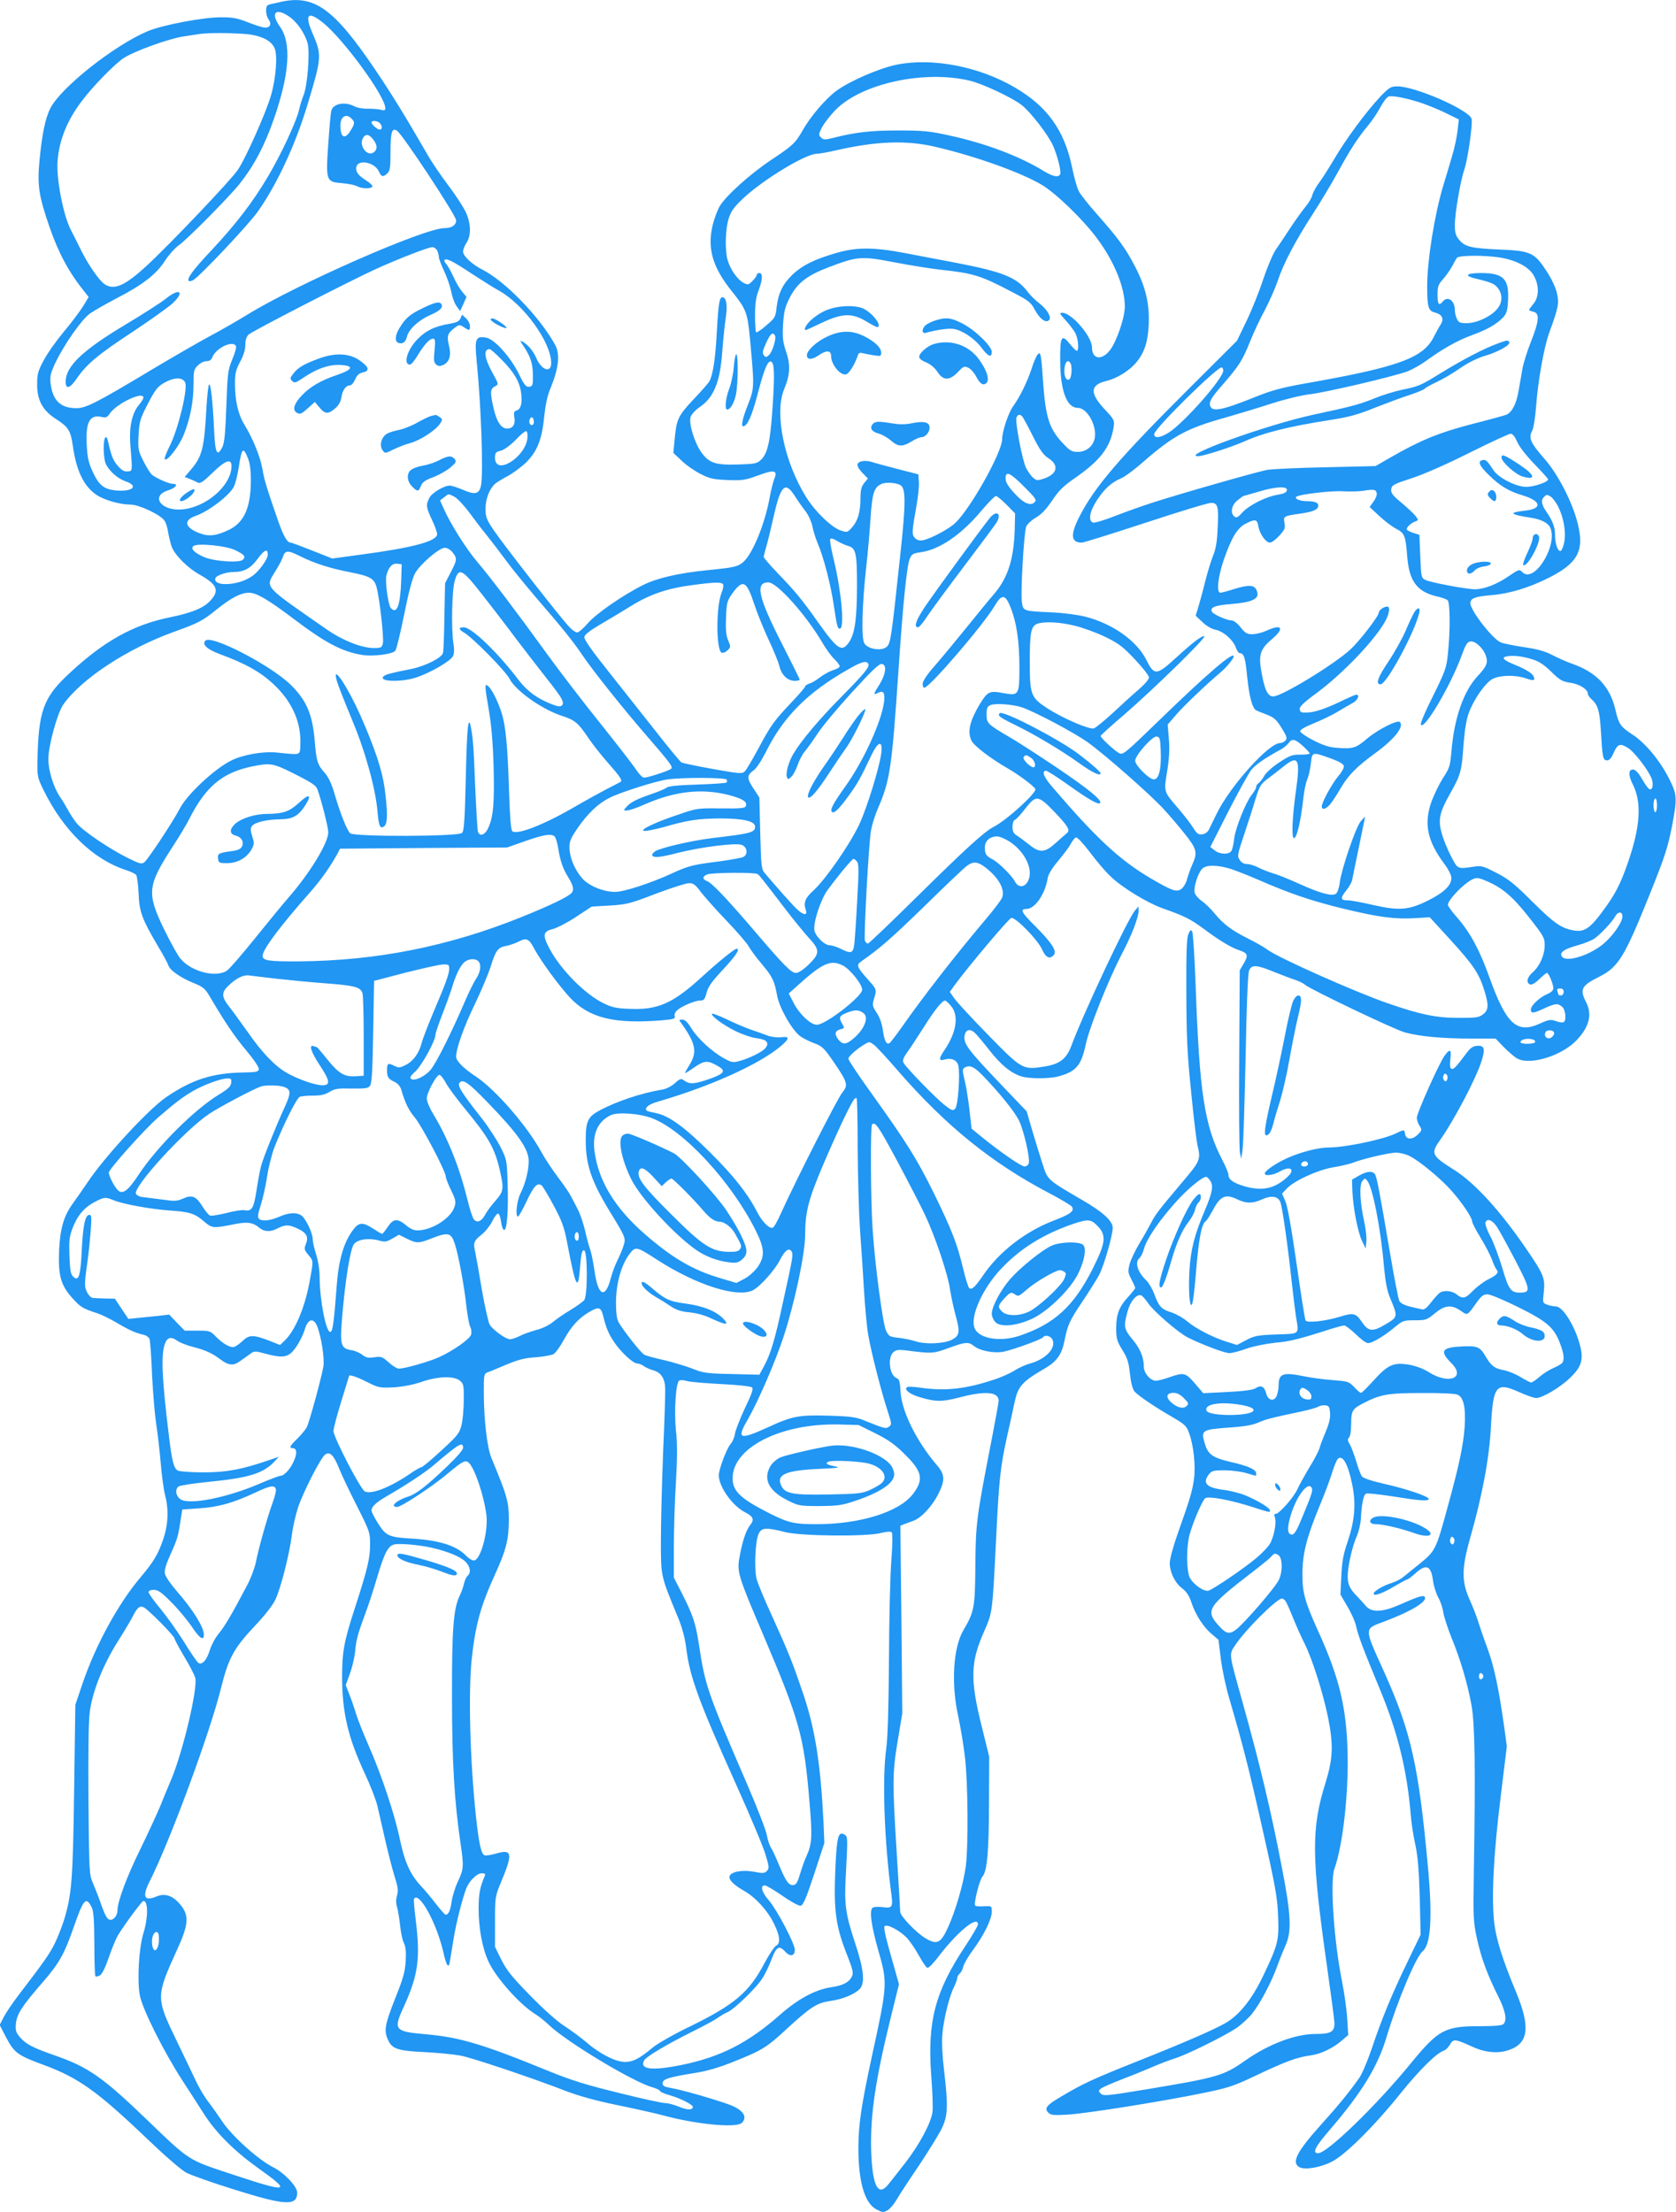 <?xml version="1.0" standalone="no"?>
<!DOCTYPE svg PUBLIC "-//W3C//DTD SVG 20010904//EN"
 "http://www.w3.org/TR/2001/REC-SVG-20010904/DTD/svg10.dtd">
<svg version="1.0" xmlns="http://www.w3.org/2000/svg"
 width="970pt" height="1280pt" viewBox="0 0 970 1280"
 preserveAspectRatio="xMidYMid meet">
<g transform="translate(0,1280) scale(0.1,-0.1)"
fill="#2196f3" stroke="none">
<path d="M1625 12789 c-22 -5 -50 -11 -62 -14 -18 -4 -23 -12 -23 -38 0 -17 7
-40 15 -50 18 -25 9 -47 -20 -47 -13 0 -57 14 -98 30 -62 25 -90 30 -156 30
-107 0 -337 -44 -425 -80 -195 -82 -503 -326 -565 -447 -29 -59 -47 -145 -62
-298 -14 -149 -5 -207 58 -390 53 -152 112 -262 205 -377 l21 -27 -32 -53
c-18 -29 -68 -96 -112 -148 -43 -52 -96 -126 -116 -165 -33 -62 -38 -78 -38
-140 0 -92 32 -151 111 -201 69 -44 83 -67 95 -151 20 -145 63 -235 135 -285
44 -31 138 -58 200 -58 49 0 174 -59 196 -93 9 -12 18 -44 22 -72 5 -27 14
-64 21 -82 21 -50 93 -121 162 -159 99 -56 114 -90 63 -147 -39 -44 -105 -72
-231 -98 -220 -44 -393 -141 -602 -339 -136 -129 -165 -212 -170 -488 -2 -93
-1 -100 35 -174 115 -234 286 -400 475 -462 28 -9 56 -22 61 -29 5 -7 12 -55
14 -107 4 -107 20 -148 112 -305 30 -49 57 -100 61 -112 8 -28 72 -72 149
-103 48 -19 63 -31 85 -68 91 -155 145 -235 214 -318 47 -56 77 -101 75 -112
-3 -14 -16 -17 -88 -18 -181 -3 -298 -41 -447 -142 -103 -70 -356 -344 -455
-492 -28 -41 -66 -96 -85 -122 -54 -74 -75 -146 -81 -274 -6 -147 10 -202 78
-277 48 -53 59 -59 145 -87 21 -7 71 -31 110 -54 72 -43 111 -60 156 -70 15
-3 30 -14 34 -23 4 -10 11 -103 15 -208 5 -104 16 -233 24 -285 8 -52 20 -153
26 -225 6 -71 17 -155 25 -185 22 -83 19 -170 -10 -256 -29 -87 -57 -133 -133
-223 -127 -150 -259 -391 -334 -612 l-42 -124 -7 -495 c-7 -523 -14 -607 -60
-755 -12 -38 -36 -99 -54 -135 -31 -61 -60 -102 -212 -301 -32 -42 -69 -97
-82 -122 l-23 -45 38 -73 c47 -89 67 -103 219 -159 198 -73 308 -151 597 -427
97 -93 198 -181 225 -195 26 -14 152 -59 278 -98 296 -93 365 -97 365 -18 0
36 -75 115 -141 148 -87 44 -243 185 -297 270 -20 30 -53 77 -73 103 -21 26
-51 76 -68 110 -16 34 -68 143 -116 242 -124 257 -124 259 0 533 69 150 71
201 14 266 -42 48 -86 62 -135 41 -70 -29 -82 0 -38 88 116 228 352 867 414
1122 42 168 73 226 190 351 61 64 109 125 124 158 31 65 81 262 95 372 5 45
22 117 36 161 31 92 133 291 158 307 27 17 48 -4 79 -80 15 -38 62 -137 104
-219 73 -145 76 -153 76 -220 0 -82 -14 -141 -87 -367 -64 -196 -75 -256 -75
-400 0 -207 34 -352 131 -560 33 -70 66 -156 74 -191 8 -34 28 -123 45 -197
17 -74 41 -168 54 -209 19 -60 22 -81 14 -109 -7 -24 -7 -48 1 -71 5 -20 13
-67 17 -106 4 -38 13 -83 22 -99 10 -22 13 -50 10 -105 -4 -62 -15 -102 -62
-218 -60 -153 -65 -185 -39 -240 23 -50 59 -61 214 -68 74 -4 166 -13 204 -20
72 -14 417 -130 610 -205 73 -28 173 -56 295 -81 102 -21 219 -47 260 -58 196
-54 433 -77 464 -45 34 34 7 75 -70 104 -83 31 -282 88 -339 97 -40 7 -50 12
-50 28 0 24 35 35 185 59 74 12 140 31 229 67 163 65 187 80 305 189 138 127
174 150 252 161 71 10 142 39 171 71 30 33 22 114 -26 258 -58 175 -65 228
-56 395 12 228 12 226 -8 239 -35 21 -44 -13 -52 -191 -11 -252 1 -340 72
-517 28 -72 33 -93 24 -112 -16 -35 -53 -54 -123 -64 -88 -13 -189 -67 -289
-155 -189 -167 -347 -248 -578 -295 -169 -34 -241 -25 -213 27 12 22 129 92
282 168 63 31 129 67 145 79 17 12 42 27 57 33 37 16 161 136 197 190 17 25
42 76 56 114 29 76 44 84 81 44 27 -30 54 -24 54 12 0 36 -104 233 -150 286
-41 46 -52 87 -24 87 8 0 54 -27 102 -60 48 -34 95 -59 105 -58 15 2 32 40 79
183 l59 180 -5 123 c-17 339 -49 542 -120 748 -63 185 -83 233 -181 450 -41
88 -79 181 -86 207 -15 60 -8 222 12 262 17 36 44 37 154 9 91 -23 470 -27
553 -5 33 8 57 10 63 4 5 -5 5 -67 -2 -159 -7 -82 -13 -340 -14 -574 -2 -283
-7 -457 -16 -520 -24 -172 -11 -537 30 -842 10 -74 4 -82 -50 -74 -24 3 -50 2
-58 -3 -21 -13 -9 -103 33 -250 53 -185 53 -196 -38 -611 -61 -283 -78 -396
-78 -530 0 -195 36 -319 104 -355 35 -18 40 -19 65 -5 14 8 37 35 51 59 14 25
72 114 130 199 57 86 117 183 133 216 35 73 37 129 13 334 -10 82 -14 166 -10
210 7 87 40 220 67 273 10 21 19 45 19 52 0 8 6 20 14 26 8 7 18 25 21 41 4
16 29 60 57 97 62 84 108 177 108 221 0 33 0 33 -45 31 -24 -2 -48 0 -51 4
-10 10 25 149 42 168 27 30 37 141 38 419 l1 275 -42 170 c-70 280 -67 376 15
560 46 105 46 104 67 530 17 345 24 414 64 595 16 69 34 153 41 187 21 101 42
126 180 206 66 39 95 80 110 155 19 96 29 118 105 231 40 60 85 131 98 157 28
55 77 227 77 269 0 39 -56 91 -175 160 -201 117 -201 116 -229 203 -14 42 -41
130 -60 194 l-34 117 -151 158 c-186 195 -213 231 -209 275 4 39 30 49 60 21
11 -10 49 -55 84 -100 66 -84 122 -131 183 -151 43 -15 163 -15 216 -1 103 28
133 63 159 186 19 92 131 373 206 517 60 114 100 218 100 258 l-1 23 -21 -25
c-42 -50 -298 -594 -368 -783 -28 -74 -67 -104 -151 -118 -130 -21 -132 -20
-327 179 -95 97 -185 194 -199 215 l-26 37 27 38 c80 109 314 387 329 390 25
5 153 -126 178 -182 21 -48 46 -59 68 -32 19 23 -11 69 -105 164 -82 81 -93
102 -54 102 50 0 109 86 124 180 4 22 26 58 60 98 29 35 62 78 72 97 10 19 24
37 31 39 7 3 42 -34 82 -87 38 -51 91 -113 118 -138 67 -65 210 -152 301 -185
128 -45 161 -62 236 -117 91 -68 161 -111 209 -126 49 -17 53 -29 25 -77 l-23
-39 -3 -510 c-2 -280 0 -526 4 -545 l8 -35 7 50 c5 28 12 266 18 530 5 296 13
491 20 508 14 36 42 35 144 -7 45 -18 100 -39 122 -46 22 -7 49 -20 60 -30 31
-26 513 -257 575 -274 81 -23 217 -36 380 -36 l146 0 49 -51 c28 -28 62 -57
77 -65 76 -40 259 17 344 108 72 76 90 147 54 218 -39 75 -28 96 76 148 111
56 146 114 292 477 88 219 104 269 129 395 30 158 29 180 -11 262 -52 108
-139 215 -216 266 -71 46 -81 61 -100 142 -31 136 -109 219 -251 269 -30 10
-81 33 -114 50 -44 23 -88 35 -165 46 -58 9 -118 21 -133 27 -48 19 -177 185
-177 227 0 29 27 39 121 47 103 8 216 42 332 100 169 85 208 158 168 315 -31
125 -116 289 -195 377 -77 88 -91 118 -69 158 9 17 18 75 23 139 11 152 46
345 76 429 54 147 58 171 45 229 -7 33 -31 84 -63 132 -67 103 -91 114 -270
121 -163 7 -199 16 -232 55 -21 25 -26 41 -26 88 0 66 33 258 55 320 20 59 49
262 42 293 -13 51 -326 188 -428 188 -40 0 -48 -5 -101 -60 -80 -85 -197 -243
-264 -357 -32 -54 -72 -117 -90 -141 -18 -24 -35 -56 -39 -71 -3 -16 -21 -46
-39 -67 -18 -22 -58 -77 -89 -124 -30 -47 -69 -104 -84 -126 -16 -23 -48 -99
-72 -170 -23 -71 -67 -180 -97 -242 l-55 -114 -282 -281 c-400 -399 -541 -564
-628 -733 -56 -108 -52 -154 12 -154 11 0 177 52 369 115 191 63 362 115 379
115 40 0 45 -21 38 -153 -3 -71 -11 -117 -26 -152 -11 -27 -32 -95 -46 -150
-13 -55 -32 -122 -40 -149 l-15 -49 39 -37 c23 -22 54 -40 75 -44 46 -9 101
-57 118 -102 6 -19 17 -34 24 -34 23 0 32 -27 42 -135 12 -117 30 -185 53
-196 8 -4 36 -15 62 -25 41 -16 55 -29 84 -76 30 -48 34 -60 23 -73 -7 -8 -21
-15 -32 -15 -65 0 -291 -252 -367 -410 -18 -36 -37 -76 -44 -90 -8 -16 -23
-26 -39 -28 -22 -3 -32 4 -54 40 -15 24 -53 73 -85 110 -85 99 -84 94 -64 215
12 75 15 128 10 187 l-7 83 49 57 c44 51 176 177 258 246 34 29 75 78 75 92 0
31 -159 -106 -437 -376 -189 -183 -204 -196 -225 -185 -26 13 -108 89 -108
100 0 4 62 60 138 125 170 147 477 447 462 452 -13 5 -61 -31 -159 -120 -119
-109 -130 -110 -178 -14 -55 108 -194 207 -350 247 -43 11 -127 22 -188 25
-177 8 -173 7 -181 61 -8 55 12 400 25 435 5 14 30 37 55 52 32 18 61 49 95
99 38 57 66 85 127 127 151 104 210 180 229 297 6 41 5 44 -54 107 -86 93 -82
139 14 162 52 12 118 51 157 91 56 58 80 122 86 229 6 122 -16 220 -77 338
-55 107 -97 165 -220 304 -50 56 -98 117 -107 135 -10 17 -28 82 -40 142 -45
213 -144 350 -331 459 -206 121 -477 173 -682 132 -103 -21 -273 -95 -351
-152 -62 -46 -150 -149 -195 -229 -41 -73 -59 -89 -181 -170 -124 -83 -262
-207 -299 -269 -13 -23 -32 -73 -41 -111 -31 -135 0 -241 111 -380 83 -103 91
-123 105 -270 27 -291 27 -289 -14 -394 -36 -91 -41 -136 -12 -112 22 18 45
79 80 215 35 131 58 175 76 146 13 -20 12 -109 -1 -289 -12 -170 -28 -237 -64
-271 -24 -23 -36 -25 -134 -28 -130 -4 -166 8 -211 69 -41 57 -75 169 -63 206
5 16 29 41 52 57 82 55 119 145 131 321 5 66 14 153 20 194 12 73 4 121 -19
121 -17 0 -23 -36 -32 -195 -8 -155 -22 -250 -42 -289 -5 -11 -47 -59 -93
-107 -90 -96 -99 -114 -110 -237 l-7 -73 47 -44 c25 -25 74 -59 109 -77 54
-28 74 -32 157 -36 86 -3 102 -1 176 26 96 36 116 31 95 -20 -7 -18 -19 -66
-26 -105 -28 -156 -100 -330 -154 -376 -33 -27 -50 -31 -211 -47 -164 -17
-287 -45 -367 -85 -117 -58 -276 -168 -323 -224 -24 -28 -51 -51 -60 -51 -9 0
-30 15 -46 33 -52 54 -386 483 -436 558 -43 63 -48 78 -48 126 0 56 23 115 56
144 11 9 44 29 74 45 30 16 78 52 106 79 64 64 91 133 104 267 7 67 18 119 36
161 48 117 57 198 26 253 -90 162 -288 366 -419 433 -60 30 -113 79 -113 105
0 11 9 35 20 51 28 43 26 113 -5 179 -14 29 -58 97 -99 151 -41 54 -97 136
-123 182 -128 222 -209 353 -301 489 -240 355 -353 436 -547 393z m47 -84 c48
-32 94 -100 109 -158 13 -55 -2 -245 -24 -298 -8 -19 -20 -56 -26 -84 -16 -70
-106 -262 -181 -388 -87 -147 -184 -273 -323 -422 -112 -119 -148 -168 -134
-181 3 -3 14 -1 25 5 37 20 328 328 378 402 113 163 216 387 287 624 79 263
80 277 26 402 -48 111 -27 132 61 61 120 -97 360 -426 360 -494 0 -13 -6 -15
-27 -9 -16 4 -49 6 -75 6 -26 -1 -61 5 -77 14 -57 29 -124 15 -134 -27 -3 -13
-11 -98 -17 -190 -15 -215 -13 -221 80 -228 36 -3 75 -11 87 -18 26 -14 79
-16 88 -2 3 5 -11 20 -32 33 -50 32 -65 51 -61 79 7 48 106 30 130 -23 15 -33
24 -36 50 -12 15 14 18 32 18 122 0 116 8 143 37 125 30 -17 343 -492 343
-519 0 -28 -26 -45 -67 -45 -118 0 -859 -326 -1145 -503 -59 -36 -156 -92
-215 -123 -60 -32 -207 -117 -328 -189 -330 -198 -387 -227 -444 -227 -90 0
-136 44 -148 142 -5 41 -1 59 26 117 51 108 153 254 202 289 24 17 94 56 154
88 150 77 231 140 279 216 22 34 58 74 80 90 47 32 292 280 352 355 84 106
144 219 199 376 91 262 103 441 35 535 -56 79 -26 112 52 59z m-216 -106 c73
-13 118 -40 134 -80 17 -41 7 -172 -21 -269 -27 -97 -149 -371 -194 -435 -41
-60 -394 -431 -522 -549 -130 -120 -191 -147 -247 -111 -31 20 -95 113 -136
195 -17 36 -45 90 -60 120 -43 82 -84 291 -77 395 9 123 54 236 141 351 61 82
191 215 242 248 61 40 263 113 346 125 40 6 84 13 98 15 57 8 241 5 296 -5z
m4153 -265 c73 -16 247 -98 303 -141 51 -39 156 -175 183 -237 27 -63 49 -151
40 -166 -11 -18 -43 -11 -94 20 -139 86 -339 161 -546 206 -113 25 -151 29
-295 29 -160 0 -249 -10 -374 -42 -53 -13 -61 -13 -75 2 -14 14 -14 19 8 61
14 25 49 70 79 100 151 151 508 229 771 168z m2600 -124 c36 -11 104 -38 150
-60 l84 -41 -7 -64 c-4 -36 -18 -104 -33 -152 -14 -49 -37 -124 -50 -167 -51
-170 -92 -430 -93 -577 0 -125 6 -147 43 -157 44 -11 56 -36 35 -70 -10 -15
-27 -46 -38 -68 -60 -125 -204 -178 -747 -273 -134 -24 -196 -41 -280 -75
-211 -85 -265 -94 -271 -46 -2 20 15 47 76 116 95 110 112 137 157 248 19 49
57 129 84 179 27 51 61 128 76 172 32 98 102 231 205 390 43 66 106 172 141
235 70 129 117 202 177 274 23 27 55 75 72 107 17 32 38 59 48 61 23 5 89 -7
171 -32z m-6175 -96 c21 -20 20 -30 -5 -70 -33 -54 -59 -41 -59 30 0 51 33 72
64 40z m164 -26 c15 -15 16 -38 0 -38 -14 0 -48 30 -48 42 0 12 34 10 48 -4z
m-39 -94 c25 -32 27 -57 6 -74 -37 -31 -89 34 -65 80 15 27 35 25 59 -6z
m3256 -44 c235 -55 494 -148 615 -220 81 -48 237 -199 319 -309 102 -138 161
-284 161 -396 0 -64 -49 -206 -88 -254 -48 -59 -102 -49 -102 19 0 63 -118
200 -172 200 -18 0 -15 -6 20 -44 22 -24 47 -58 56 -74 17 -33 22 -102 8 -102
-5 0 -23 18 -41 41 -47 58 -56 43 -55 -94 0 -175 37 -277 101 -277 55 0 112
-102 99 -175 -9 -47 -49 -80 -98 -80 -36 0 -46 6 -94 58 -70 76 -92 144 -106
332 -12 179 -15 193 -32 174 -8 -8 -24 -45 -36 -84 -25 -75 -66 -159 -105
-214 -29 -39 -65 -148 -65 -193 0 -74 -182 -400 -272 -485 -36 -34 -140 -90
-186 -99 -20 -4 -34 0 -46 12 -20 20 -19 34 9 192 9 51 15 111 13 135 l-3 42
-120 31 c-66 17 -133 35 -150 41 -38 11 -75 6 -82 -13 -3 -9 8 -29 27 -49 l33
-34 -22 -27 c-16 -21 -21 -41 -21 -88 0 -79 -15 -130 -49 -168 -26 -30 -29
-30 -65 -18 -52 17 -148 109 -200 193 -128 205 -185 485 -128 624 35 84 38
140 12 217 -19 56 -22 80 -18 157 5 78 11 101 39 157 43 84 100 128 226 176
167 63 187 65 380 28 93 -18 213 -37 268 -43 187 -20 231 -33 409 -127 101
-52 112 -61 136 -106 28 -52 63 -77 81 -59 17 17 -10 62 -56 98 -22 16 -54 48
-70 70 -61 80 -145 113 -411 164 -88 17 -222 42 -299 57 -179 34 -279 34 -395
0 -125 -36 -195 -71 -250 -122 -58 -55 -85 -108 -95 -190 -6 -59 -9 -64 -60
-107 -29 -26 -55 -43 -59 -40 -3 4 -6 47 -6 97 0 67 5 105 20 144 24 63 26
102 5 102 -8 0 -15 -5 -15 -10 0 -6 -11 -22 -25 -36 -23 -23 -26 -24 -53 -10
-34 18 -76 78 -91 132 -16 57 -13 172 5 235 13 43 28 66 78 114 112 109 368
265 433 265 13 0 65 9 116 21 234 53 407 58 572 19z m-2885 -599 c5 -11 10
-28 10 -38 0 -10 14 -47 31 -83 17 -36 35 -89 41 -119 5 -30 19 -67 30 -82
l21 -29 19 41 18 41 -26 31 c-14 17 -37 56 -50 86 -14 30 -32 63 -41 73 -9 10
-14 21 -10 24 11 11 47 -7 153 -77 58 -38 131 -84 162 -101 144 -80 302 -299
302 -419 0 -61 -57 -41 -87 31 -17 39 -48 76 -77 92 -18 10 -18 8 3 -23 42
-64 55 -103 55 -169 1 -59 -1 -65 -21 -68 -18 -3 -28 9 -59 72 -48 99 -141
203 -190 212 -62 11 -68 -5 -55 -138 26 -261 39 -644 25 -717 -10 -50 -34 -56
-103 -26 -33 14 -68 25 -78 25 -33 0 -104 -42 -118 -71 -21 -40 -19 -55 15
-127 17 -35 30 -73 30 -83 0 -41 -142 -79 -446 -119 l-161 -22 -116 46 c-63
25 -119 46 -125 46 -20 0 -42 39 -72 125 -65 187 -82 242 -91 300 -12 70 -55
177 -103 255 -38 62 -56 139 -56 242 0 57 5 78 30 125 20 36 30 70 30 98 0 28
6 47 19 59 23 21 585 310 736 379 132 60 303 126 327 127 10 0 22 -9 28 -19z
m6150 -41 c94 -15 170 -55 197 -105 32 -56 31 -124 -2 -163 -14 -17 -25 -32
-25 -35 0 -3 11 -8 25 -11 37 -9 33 -54 -14 -172 -22 -55 -44 -126 -50 -159
-6 -33 -15 -90 -22 -126 -12 -75 -38 -125 -71 -139 -13 -5 -104 -30 -203 -55
-188 -49 -295 -93 -467 -192 l-87 -50 -288 -7 c-158 -3 -310 -10 -338 -15 -54
-9 -519 -142 -675 -193 -52 -17 -145 -50 -207 -74 -61 -24 -118 -41 -127 -38
-30 11 -19 67 25 133 44 66 83 100 139 124 20 8 78 51 130 97 172 150 251 192
477 255 70 20 189 56 263 80 77 25 173 48 224 54 98 12 480 102 562 132 28 11
75 37 105 59 98 71 184 120 267 150 91 33 144 64 182 104 20 22 25 40 28 97 7
125 -26 159 -157 159 -81 0 -100 -14 -39 -30 100 -24 118 -32 137 -57 29 -36
27 -85 -4 -121 -36 -44 -119 -82 -175 -82 -40 0 -48 3 -58 25 -7 14 -12 37
-12 51 0 55 -41 84 -70 49 -22 -27 -30 -16 -30 40 0 48 4 59 34 92 18 21 41
54 51 73 10 19 22 41 27 48 13 15 155 16 248 2z m-4195 -451 c10 -16 -14 -95
-35 -114 -15 -14 -19 -14 -29 -1 -10 12 -8 26 13 71 24 54 38 66 51 44z
m-3119 -63 c3 -7 -7 -42 -22 -77 -25 -60 -27 -77 -34 -270 -6 -162 -11 -213
-24 -238 -30 -57 -41 -34 -47 105 -8 166 -19 265 -29 259 -4 -3 -11 -62 -15
-132 -13 -238 -24 -283 -91 -362 l-35 -41 28 -11 c15 -6 36 -15 46 -21 16 -8
31 2 87 56 75 73 110 85 110 39 -1 -113 -146 -239 -287 -251 -120 -10 -184 77
-81 110 45 14 63 38 29 38 -22 0 -94 31 -122 53 -8 7 -30 41 -48 77 -31 61
-33 70 -29 150 4 77 8 94 47 170 51 100 64 116 113 141 53 27 96 25 110 -5 16
-36 -42 -275 -90 -367 -19 -38 -32 -73 -28 -77 14 -13 84 77 110 144 37 92 56
191 56 290 0 77 2 87 25 109 13 14 36 25 50 25 17 0 28 7 34 23 21 54 122 101
137 63z m1540 -80 c70 -71 102 -126 110 -190 8 -57 -1 -93 -25 -101 -16 -5
-19 -12 -14 -40 7 -41 -9 -65 -42 -65 -35 0 -62 42 -80 125 -19 86 -18 106 11
120 21 11 21 11 -17 80 -46 83 -52 135 -15 135 5 0 38 -29 72 -64z m3289 -17
c11 -17 8 -80 -4 -92 -15 -15 -31 8 -31 45 0 48 19 74 35 47z m885 -43 c0 -46
-228 -304 -317 -360 -50 -31 -83 -34 -83 -8 0 31 373 398 392 386 4 -3 8 -11
8 -18z m-6250 -157 c0 -6 -11 -24 -25 -41 -41 -48 -58 -127 -51 -227 13 -164
14 -156 -15 -159 -19 -2 -34 6 -57 32 -28 33 -37 55 -56 139 -11 50 -26 28
-26 -38 0 -37 6 -78 14 -93 21 -41 69 -82 112 -97 80 -27 42 -62 -56 -53 -68
7 -97 30 -132 105 -25 54 -32 82 -36 159 -7 135 18 179 92 160 18 -4 28 0 41
20 38 58 195 133 195 93z m5088 -111 c5 -7 33 -58 61 -114 39 -78 59 -106 88
-125 65 -41 53 -93 -27 -119 -36 -12 -42 -11 -61 6 -12 10 -29 35 -40 55 -22
43 -65 269 -56 293 8 19 21 21 35 4z m-2828 -29 c0 -20 -15 -26 -24 -10 -8 13
4 42 15 35 5 -3 9 -14 9 -25z m-37 -88 c-5 -113 -188 -229 -188 -120 0 29 4
34 34 41 20 6 54 30 85 62 28 30 56 53 61 51 6 -1 9 -17 8 -34z m5728 -28 c12
-28 51 -78 99 -128 44 -45 80 -85 80 -89 0 -17 -96 -48 -138 -43 -63 7 -153
56 -179 97 -34 52 -43 61 -61 58 -32 -6 -22 -32 36 -88 63 -62 115 -93 193
-116 110 -33 118 -78 15 -89 -98 -11 -89 -22 34 -41 55 -8 96 -28 110 -53 52
-98 -89 -332 -159 -262 -18 18 -20 17 -82 -25 -67 -46 -141 -74 -193 -74 -45
0 -257 39 -286 54 -24 11 -25 16 -30 136 l-5 125 -32 10 c-18 6 -35 14 -39 18
-10 9 16 37 44 48 23 9 23 9 4 34 -10 13 -47 47 -81 76 -51 42 -62 56 -59 78
3 24 13 29 122 65 73 24 204 82 335 148 119 59 224 108 234 108 12 0 24 -16
38 -47z m-7346 -95 c12 -29 17 -71 17 -129 -1 -155 -38 -241 -125 -284 -74
-36 -118 -41 -171 -21 -87 33 -97 75 -23 101 75 26 198 120 221 170 9 17 20
65 27 106 18 118 26 127 54 57z m4492 -164 c67 -67 74 -77 61 -90 -24 -24 -64
-7 -118 53 -36 39 -50 63 -50 84 0 46 24 36 107 -47z m-712 6 c28 -23 27 -111
-5 -405 -51 -477 -55 -505 -77 -527 -28 -27 -107 -16 -130 18 -19 29 -14 219
10 439 9 77 20 204 25 282 10 150 20 184 65 203 27 12 93 6 112 -10z m-617
-57 c17 -27 45 -67 63 -90 18 -23 35 -62 40 -85 4 -24 18 -70 32 -103 34 -80
75 -237 93 -360 18 -121 22 -137 37 -132 26 9 5 226 -39 405 -14 56 -22 107
-19 112 4 7 19 3 41 -11 19 -11 47 -24 62 -28 45 -12 52 -40 52 -225 0 -191
-12 -281 -44 -329 -43 -64 -66 -50 -182 113 -91 129 -133 180 -231 281 -46 48
-83 91 -83 96 0 5 7 32 15 60 9 29 26 102 40 163 42 190 68 218 123 133z
m2850 30 c-2 -13 -17 -20 -53 -26 -68 -11 -166 -60 -205 -103 -25 -28 -34 -33
-46 -23 -25 20 -17 65 17 93 17 14 34 26 37 26 4 1 43 12 87 25 100 30 168 33
163 8z m520 -17 c2 -10 -6 -32 -19 -49 l-22 -31 57 -53 c31 -29 75 -62 97 -73
48 -25 54 -40 63 -155 11 -147 55 -208 171 -236 28 -6 56 -16 63 -22 15 -12
16 -179 2 -310 -8 -81 -15 -100 -85 -242 -43 -85 -75 -160 -72 -167 15 -43
173 224 237 400 22 61 32 78 50 80 28 5 76 -40 90 -84 13 -40 5 -60 -53 -122
-77 -86 -130 -237 -146 -424 -8 -91 -11 -102 -50 -161 -22 -35 -52 -97 -67
-138 -44 -128 -23 -226 76 -359 24 -32 40 -65 40 -81 0 -43 -44 -85 -137 -131
-111 -55 -167 -59 -320 -24 -61 14 -125 26 -142 26 -43 0 -45 12 -11 55 17 21
32 48 35 59 2 12 18 89 35 171 17 83 33 161 36 175 l4 25 -24 -27 c-28 -31
-111 -273 -122 -355 -3 -29 -13 -58 -21 -64 -21 -18 -93 2 -212 56 -55 25
-123 53 -152 61 -29 9 -68 24 -88 35 -20 10 -48 19 -63 19 -18 0 -33 8 -43 24
-15 22 -13 31 24 142 22 66 52 158 66 206 25 80 31 91 74 123 25 19 66 50 90
70 86 69 98 44 71 -145 -21 -149 -26 -270 -11 -270 17 0 40 98 56 245 4 33 13
76 21 95 8 19 17 60 21 92 7 68 6 68 113 30 50 -18 76 -33 78 -45 2 -9 -13
-36 -33 -59 -36 -43 -95 -150 -95 -175 0 -24 29 -14 54 20 13 17 40 59 59 92
41 70 92 121 198 198 111 81 167 153 141 179 -14 14 -129 -44 -192 -98 -61
-52 -79 -58 -165 -52 -50 3 -82 13 -142 43 -43 22 -78 46 -78 54 0 9 32 27 80
46 44 18 105 47 136 66 32 19 71 42 88 51 29 16 43 48 21 48 -6 0 -36 -13 -68
-28 -97 -48 -166 -73 -213 -75 -37 -2 -44 1 -47 18 -2 15 21 38 96 93 155 114
347 316 403 424 21 41 25 78 8 78 -20 0 -49 -21 -49 -35 0 -20 -111 -164 -164
-213 -96 -88 -398 -272 -447 -272 -32 0 -50 37 -69 146 -17 94 -5 130 61 185
76 64 59 91 -32 49 -24 -11 -60 -20 -81 -20 -31 0 -41 6 -68 40 -19 24 -40 40
-53 40 -27 0 -102 34 -112 49 -15 25 16 38 103 45 140 11 180 33 152 86 -14
26 -49 26 -132 0 -34 -11 -69 -20 -75 -20 -24 0 -14 92 20 191 45 129 78 184
127 209 55 28 66 26 73 -15 7 -44 43 -95 67 -95 10 0 34 18 54 40 32 35 36 45
30 74 -7 40 -5 40 99 55 69 10 97 23 97 46 0 17 -23 25 -68 25 -38 0 -71 14
-60 25 14 14 206 37 273 32 39 -2 90 -1 115 3 61 10 74 8 78 -14z m-5337 -21
c16 -9 53 -48 83 -88 29 -40 75 -100 102 -133 27 -34 77 -99 111 -145 33 -46
112 -142 173 -214 155 -179 219 -259 270 -335 58 -87 240 -315 379 -475 131
-151 147 -173 135 -184 -12 -11 -134 -51 -156 -51 -10 0 -31 22 -51 53 -19 28
-113 149 -208 268 -96 119 -232 297 -303 395 -176 243 -328 444 -404 533 -64
75 -155 220 -194 308 l-21 47 23 18 c27 22 24 22 61 3z m6386 -54 c32 -63 47
-145 37 -205 -5 -27 -15 -51 -21 -54 -17 -5 -33 40 -33 94 0 44 -15 83 -51
134 -27 39 -32 66 -13 84 14 15 19 15 38 3 11 -7 31 -33 43 -56z m-3192 9 l50
-51 -2 -85 c-4 -174 -38 -284 -116 -377 -29 -33 -104 -125 -167 -203 -63 -78
-145 -177 -182 -219 -43 -49 -68 -87 -68 -102 0 -12 4 -23 9 -23 30 0 342 363
407 473 42 71 62 70 93 -8 35 -88 50 -193 51 -341 0 -167 -2 -171 -92 -155
-81 16 -92 10 -137 -63 -58 -97 -73 -159 -49 -211 13 -29 109 -103 208 -160
63 -36 148 -99 162 -120 13 -18 -165 -181 -240 -219 -55 -28 -165 -129 -448
-408 -149 -147 -275 -268 -281 -268 -6 0 -13 7 -17 15 -8 21 22 566 35 639 6
34 24 92 41 130 69 159 80 234 118 796 25 374 48 605 65 646 11 27 19 32 61
38 110 14 239 102 357 244 38 45 75 82 81 82 6 0 34 -23 61 -50z m-4465 -263
c54 -26 63 -37 47 -55 -17 -21 -169 -11 -227 15 -57 25 -80 50 -59 64 25 17
188 1 239 -24z m1259 -13 c28 -35 27 -44 -11 -117 l-32 -62 -4 -190 c-1 -104
-5 -200 -8 -213 -6 -28 -101 -76 -183 -93 -113 -22 -146 -31 -159 -41 -39 -33
99 -38 191 -7 78 26 193 93 208 121 8 14 9 39 3 77 -13 86 -8 309 8 361 24 78
41 70 160 -82 57 -73 146 -188 196 -256 51 -67 129 -168 173 -224 92 -116 108
-143 91 -160 -8 -8 -22 -7 -54 5 -88 34 -145 76 -194 139 -122 161 -274 308
-320 308 -32 0 -30 -12 4 -32 50 -30 240 -223 261 -266 36 -70 191 -180 311
-217 67 -22 89 -41 145 -125 24 -36 74 -99 110 -140 75 -85 89 -106 76 -115
-6 -3 -43 -22 -83 -43 -40 -21 -122 -66 -182 -101 -179 -104 -333 -164 -361
-141 -8 7 -14 81 -19 238 -8 254 -19 373 -43 447 -20 65 -57 138 -77 154 -14
12 -16 10 -16 -10 0 -13 10 -76 21 -139 13 -77 22 -182 26 -320 5 -212 -2
-290 -33 -355 -18 -38 -49 -47 -58 -17 -3 9 -10 130 -16 267 -9 231 -13 280
-26 343 -14 67 -22 -18 -28 -295 -6 -251 -10 -311 -22 -323 -21 -21 -622 -23
-647 -2 -18 16 -57 112 -91 229 -16 56 -34 94 -55 119 -44 49 -50 68 -60 193
-14 152 -48 229 -139 319 -118 114 -458 290 -493 255 -22 -22 10 -51 83 -78
150 -55 237 -104 314 -177 109 -103 160 -225 152 -356 -3 -53 4 -51 -133 -37
-81 9 -199 -12 -267 -46 -97 -48 -257 -198 -298 -279 -36 -70 -181 -290 -204
-309 -16 -13 -26 -10 -94 23 -111 55 -262 158 -298 202 -17 22 -39 55 -49 74
-10 19 -30 53 -46 76 -39 57 -69 153 -69 221 0 78 51 263 85 314 104 150 374
327 645 424 137 49 164 63 246 130 83 66 138 95 185 95 43 0 109 -38 261 -153
183 -138 278 -188 395 -207 59 -10 171 4 190 23 7 7 30 101 52 210 25 126 48
213 63 239 29 53 140 148 172 148 15 0 33 -11 45 -26z m-1069 -13 c0 -27 -52
-99 -91 -125 -42 -29 -100 -46 -155 -46 -44 0 -68 17 -55 38 9 14 64 32 101
32 62 0 100 20 141 76 39 53 59 62 59 25z m188 -10 c82 -41 173 -70 287 -92
117 -23 140 -36 154 -85 18 -64 44 -299 37 -327 -6 -25 -11 -27 -54 -27 -70 1
-177 43 -267 105 -378 263 -360 242 -301 340 20 32 39 68 42 79 14 43 28 44
102 7z m584 -141 c-5 -146 -26 -199 -61 -157 -14 18 -33 151 -25 185 12 49 33
73 62 70 l27 -3 -3 -95z m1864 -23 c2 -7 -2 -29 -10 -48 -32 -78 -32 -333 1
-346 8 -3 23 3 34 14 19 18 19 21 3 58 -12 30 -15 62 -12 132 3 83 7 97 33
134 64 90 85 81 130 -56 18 -55 56 -148 84 -208 28 -59 56 -128 62 -152 13
-53 48 -85 91 -85 16 0 28 4 26 9 -1 5 -49 101 -106 213 -135 266 -152 348
-75 348 50 0 218 -188 312 -348 21 -37 53 -80 70 -96 17 -17 31 -35 31 -41 0
-7 -17 -17 -39 -23 -21 -7 -55 -26 -76 -42 -21 -17 -49 -33 -62 -36 -12 -4
-23 -11 -23 -16 0 -5 -35 -46 -78 -91 -102 -108 -119 -131 -192 -267 -34 -63
-69 -123 -78 -132 -17 -17 -26 -16 -186 12 -93 17 -175 34 -182 38 -7 4 -75
86 -150 182 -76 96 -200 253 -276 349 -95 119 -138 181 -136 195 2 14 31 36
88 70 47 27 128 76 180 108 109 68 210 103 355 122 133 18 174 19 181 3z
m2035 -238 c46 -11 125 -40 175 -64 78 -38 102 -56 172 -130 45 -48 82 -95 82
-105 0 -11 -27 -42 -62 -72 -34 -29 -101 -90 -149 -135 -48 -44 -97 -84 -108
-88 -26 -8 -184 60 -272 118 -93 61 -99 77 -99 269 0 168 7 203 42 218 39 15
131 11 219 -11z m2653 -196 c34 -11 66 -32 105 -71 49 -48 63 -56 110 -63 52
-7 101 -38 101 -64 0 -7 9 -20 21 -31 37 -33 47 -67 54 -179 9 -158 12 -175
36 -175 14 0 25 13 39 45 22 51 38 56 85 25 33 -21 107 -116 131 -168 16 -35
10 -76 -9 -69 -7 2 -25 27 -41 55 -29 51 -49 67 -67 56 -15 -9 -10 -42 12 -85
51 -102 43 -240 -27 -444 -47 -136 -76 -192 -158 -301 -63 -84 -97 -107 -151
-99 -76 11 -118 40 -245 166 -105 105 -139 132 -209 168 -75 39 -88 43 -130
36 -98 -14 -93 -16 -133 60 -20 39 -45 99 -54 134 -22 78 -13 120 50 231 60
107 66 128 76 277 7 90 17 150 31 188 30 81 98 177 139 197 44 22 132 23 190
3 46 -16 56 -14 47 9 -8 20 -45 43 -114 71 -66 27 -77 42 -36 48 38 5 88 -1
147 -20z m-3849 -23 c11 -18 -21 -56 -157 -194 -125 -126 -231 -252 -275 -326
-28 -46 -47 -114 -39 -136 6 -16 8 -16 26 1 10 9 27 40 36 67 9 27 28 64 43
81 15 18 48 64 73 102 25 39 114 146 198 238 117 128 158 167 174 165 30 -4
23 -60 -14 -119 -35 -54 -37 -64 -10 -49 32 17 43 3 37 -49 -14 -115 -119
-345 -226 -494 -70 -98 -88 -133 -76 -145 12 -12 40 15 96 92 53 73 67 98 135
241 35 72 61 81 56 20 -6 -77 -83 -330 -131 -430 -57 -118 -191 -311 -261
-376 -51 -46 -61 -72 -46 -116 10 -30 -11 -30 -45 0 -22 18 -116 124 -194 216
-18 21 -20 42 -25 230 l-5 206 -32 49 c-41 61 -41 79 -4 106 19 13 47 56 76
113 99 199 240 341 473 473 77 45 106 52 117 34z m892 -254 c79 -28 301 -146
378 -201 99 -71 361 -301 440 -387 32 -35 87 -99 122 -143 70 -88 75 -108 44
-177 -11 -24 -24 -62 -31 -86 -6 -24 -21 -48 -34 -57 -28 -19 -54 -9 -179 64
-180 107 -313 231 -569 530 -47 54 -61 91 -34 91 7 0 64 -36 127 -81 122 -87
175 -117 186 -106 14 15 -69 83 -252 206 -104 70 -230 152 -280 180 -120 71
-125 76 -125 128 0 36 4 45 23 53 27 12 133 4 184 -14z m801 -253 c4 -105 -11
-163 -40 -163 -27 0 -108 81 -108 108 0 31 100 144 124 140 19 -3 21 -11 24
-85z m822 31 c22 -20 40 -40 40 -44 0 -4 -24 -7 -52 -7 -46 1 -62 -4 -120 -42
-39 -25 -77 -58 -90 -79 -12 -21 -28 -41 -35 -45 -7 -4 -13 -14 -13 -22 0 -7
-11 -26 -24 -42 -34 -41 -96 -195 -103 -256 -3 -29 -10 -60 -15 -69 -12 -25
-69 -23 -99 2 l-24 19 104 205 c57 112 117 220 133 241 27 32 76 66 169 117
17 9 38 26 46 37 20 29 37 26 83 -15z m-1572 -70 c22 -15 31 -54 13 -54 -19 0
-64 47 -57 58 9 16 17 15 44 -4z m-4260 -94 c95 -48 121 -65 129 -87 23 -63
63 -221 63 -249 0 -62 -107 -237 -231 -379 -33 -38 -121 -145 -195 -237 -74
-92 -146 -175 -161 -185 -64 -42 -205 -6 -268 69 -16 18 -57 93 -93 166 -104
214 -100 255 47 482 38 58 81 130 96 160 94 186 190 268 360 304 112 23 123
21 253 -44z m2497 -31 c4 -6 4 -13 0 -17 -4 -4 -80 -9 -169 -12 -110 -3 -168
-9 -178 -18 -9 -7 -47 -23 -85 -36 -86 -29 -123 -48 -147 -75 -19 -21 -19 -21
3 -21 13 0 59 16 104 36 173 76 328 93 483 54 83 -22 110 -39 101 -64 -5 -13
-27 -15 -144 -14 -134 2 -141 1 -245 -35 -138 -46 -231 -91 -200 -95 12 -2 61
8 110 21 145 42 202 50 332 51 131 0 200 -16 200 -47 0 -34 -21 -40 -250 -67
-117 -14 -297 -56 -328 -76 -12 -8 -20 -19 -17 -24 9 -15 43 -12 145 14 138
35 338 60 373 47 32 -12 38 -55 9 -70 -10 -5 -75 -17 -143 -26 -151 -19 -176
-26 -270 -69 -121 -56 -280 -108 -330 -107 -66 0 -152 35 -189 78 -43 49 -72
118 -74 174 -1 40 6 57 47 117 58 84 118 142 184 175 62 32 274 99 338 107 85
12 333 11 340 -1z m1892 -181 c86 -90 99 -112 77 -130 -9 -7 -38 -33 -65 -57
-62 -56 -92 -57 -151 -10 -24 19 -55 43 -70 52 -22 14 -28 25 -28 53 0 20 6
37 14 40 8 3 35 32 60 65 62 79 74 78 163 -13z m3493 32 c0 -22 -4 -40 -10
-40 -5 0 -10 18 -10 40 0 22 5 40 10 40 6 0 10 -18 10 -40z m-6382 -178 c7 -5
17 -35 22 -67 12 -75 28 -122 55 -165 32 -51 39 -78 24 -96 -19 -23 -123 -73
-294 -142 -421 -169 -834 -251 -1283 -255 -178 -1 -212 4 -212 32 0 36 97 166
267 359 67 75 121 151 165 230 l16 31 484 4 483 3 105 37 c106 37 145 43 168
29z m2638 -34 c95 -64 141 -175 98 -236 -20 -29 -54 -26 -70 7 -17 33 -94 110
-129 128 -38 20 -45 30 -45 70 0 37 29 63 71 63 15 0 49 -15 75 -32z m-886
-114 c11 -12 11 -55 1 -227 -6 -117 -14 -231 -17 -254 -7 -50 -19 -53 -79 -23
-22 11 -50 20 -63 20 -29 0 -79 48 -88 84 -10 41 35 181 76 236 67 91 142 180
150 180 4 0 13 -7 20 -16z m741 -32 c78 -59 117 -129 99 -176 -5 -13 -46 -68
-92 -122 -172 -203 -367 -453 -491 -631 -32 -45 -63 -85 -68 -89 -18 -11 -30
11 -39 73 -5 38 -18 76 -36 102 -25 38 -26 45 -16 80 17 54 17 55 -33 111 -65
73 -70 86 -43 105 105 73 173 131 364 317 120 118 232 224 248 236 38 29 63
27 107 -6z m1428 -12 c34 -12 101 -38 149 -59 185 -81 309 -123 488 -167 214
-52 306 -64 424 -57 l85 5 120 -131 c132 -145 165 -194 195 -290 27 -86 26
-115 -6 -140 -24 -19 -40 -21 -143 -21 -129 0 -221 19 -411 85 -190 66 -632
263 -692 308 -18 14 -69 43 -113 65 -99 50 -143 83 -196 147 -22 27 -56 60
-75 72 -18 13 -37 35 -40 48 -7 28 18 110 43 137 22 25 92 24 172 -2z m-2744
-28 c10 -7 16 -14 160 -202 48 -63 110 -138 136 -167 65 -69 65 -91 -1 -155
-30 -29 -59 -48 -73 -48 -27 0 -67 40 -238 240 -163 191 -248 280 -276 291
-29 11 -29 27 0 39 26 11 278 13 292 2z m4213 -38 c94 -39 153 -88 248 -208
88 -112 94 -122 94 -165 0 -57 -28 -121 -69 -157 -34 -30 -40 -61 -15 -71 10
-3 29 8 53 31 20 20 40 36 44 36 10 0 37 -64 37 -88 0 -13 -12 -24 -32 -33
-45 -18 -98 -67 -98 -90 0 -25 14 -24 78 6 63 29 79 31 104 8 19 -17 25 -78 8
-88 -6 -3 -25 -1 -44 6 -31 11 -41 10 -96 -15 -131 -59 -193 -2 -290 269 -57
159 -110 257 -186 345 -30 33 -54 67 -54 74 0 27 82 114 135 144 27 15 39 15
83 -4z m-4540 -68 c23 -29 90 -105 150 -167 60 -63 116 -128 125 -145 9 -17
42 -63 75 -101 64 -77 74 -98 90 -186 14 -73 89 -203 136 -235 19 -13 56 -31
82 -40 42 -16 54 -27 111 -110 79 -116 83 -132 48 -174 -26 -30 -270 -511
-351 -690 -21 -48 -44 -90 -51 -92 -20 -8 -63 34 -92 93 -54 104 -133 205
-270 341 -148 148 -241 215 -315 229 -26 5 -50 11 -53 14 -15 16 11 37 64 52
306 89 590 217 714 323 50 43 50 56 1 50 -22 -3 -56 1 -78 9 -21 8 -68 25
-104 37 -36 13 -98 40 -139 60 -41 19 -77 33 -80 30 -10 -10 62 -64 135 -100
40 -20 96 -39 125 -42 57 -7 74 -27 48 -58 -17 -21 -94 -59 -147 -73 -39 -11
-47 -10 -92 15 -68 37 -153 115 -189 174 -21 35 -37 50 -52 50 -20 0 -21 -1
-5 -22 83 -116 93 -167 46 -241 -16 -26 -27 -47 -25 -47 3 0 29 16 57 36 56
38 75 39 133 5 48 -27 38 -43 -45 -73 -88 -31 -117 -34 -148 -12 -21 15 -25
14 -57 -15 -19 -17 -51 -33 -72 -36 -121 -20 -265 -68 -365 -122 -66 -36 -78
-62 -78 -170 0 -143 32 -237 139 -413 92 -150 94 -155 80 -198 -6 -20 -22 -58
-35 -84 -13 -26 -31 -73 -39 -105 -32 -122 -74 -103 -94 42 -7 48 -18 104 -25
124 -8 20 -21 70 -30 111 -10 41 -28 95 -41 120 -13 25 -30 59 -39 75 -8 17
-41 66 -74 109 -33 44 -78 111 -99 150 -81 149 -263 359 -378 436 -72 47 -115
91 -115 115 0 48 44 172 109 306 38 79 79 178 92 219 28 90 41 108 88 116 20
4 53 15 74 26 46 23 58 17 92 -47 37 -68 137 -205 202 -276 112 -120 257 -156
537 -133 65 6 76 9 71 24 -3 9 3 24 13 33 26 24 103 57 133 57 23 0 28 6 38
44 9 35 30 66 96 136 75 81 101 120 78 120 -12 0 -108 -78 -203 -165 -164
-150 -251 -189 -410 -183 -76 2 -106 8 -150 29 -110 51 -253 195 -320 320 -41
78 -38 99 20 113 25 7 86 38 135 71 l90 59 105 6 c97 6 117 11 265 68 88 33
174 61 191 61 27 1 38 -7 72 -53z m5332 -139 c0 -33 -53 -110 -108 -157 -79
-67 -213 -110 -241 -77 -19 23 9 45 87 66 40 11 85 29 100 40 35 24 106 100
121 130 16 28 41 27 41 -2z m-6622 -259 c19 -19 14 -62 -12 -101 -13 -19 -42
-77 -64 -129 -79 -184 -169 -364 -201 -400 -35 -40 -96 -67 -113 -50 -7 7 1
20 26 42 36 32 116 177 116 211 0 10 18 63 39 116 21 54 45 121 54 148 22 76
46 127 69 152 23 25 67 30 86 11z m2112 -26 c42 -23 110 -108 110 -139 0 -39
-212 -203 -262 -203 -36 0 -101 61 -134 125 l-29 56 50 45 c147 133 194 153
265 116z m-2280 -16 c0 -30 -17 -79 -90 -250 -33 -78 -64 -159 -70 -182 -14
-58 -49 -106 -93 -127 -33 -17 -40 -17 -66 -4 -35 18 -41 14 -41 -27 0 -39 7
-49 44 -67 18 -8 33 -26 38 -44 24 -80 43 -119 79 -162 42 -51 179 -312 179
-341 0 -9 14 -46 31 -80 27 -56 29 -67 19 -97 -22 -66 -132 -135 -215 -135
-20 0 -43 11 -65 30 -49 41 -74 39 -106 -10 -15 -22 -29 -40 -33 -40 -3 0 -26
14 -51 30 -59 39 -83 38 -115 -5 -54 -70 -85 -173 -96 -323 -16 -212 -23 -265
-36 -269 -25 -9 -62 180 -63 313 0 43 -8 96 -20 134 -11 34 -20 74 -20 89 0
37 -44 127 -69 140 -30 17 -73 13 -125 -10 -53 -23 -101 -28 -118 -11 -8 8 -5
29 11 78 12 37 29 112 37 166 8 55 28 131 43 171 55 137 129 284 146 290 9 4
44 7 77 7 45 0 70 6 96 22 30 18 48 21 127 19 76 -1 94 1 106 15 11 13 15 80
19 313 l5 295 180 47 c99 25 197 47 218 48 33 1 37 -2 37 -23z m-995 -60 c72
-8 196 -20 277 -26 173 -13 205 -22 216 -58 4 -15 7 -128 7 -252 l0 -225 -47
-3 c-64 -4 -97 15 -164 98 -31 39 -58 70 -59 70 -2 0 -10 3 -19 6 -30 12 -17
-32 34 -109 61 -93 64 -117 15 -117 -42 0 -146 37 -209 74 -68 40 -144 120
-225 238 -40 56 -88 122 -107 146 -42 54 -43 80 -1 119 46 44 87 64 122 58 17
-2 89 -11 160 -19z m7445 -76 c0 -11 -7 -20 -15 -20 -8 0 -15 2 -15 4 0 2 -3
11 -6 20 -4 12 0 16 15 16 14 0 21 -6 21 -20z m-3546 -81 c47 -55 32 -153 -38
-256 -34 -50 -34 -64 2 -54 38 11 70 -3 78 -34 12 -48 -1 -235 -18 -251 -13
-13 -20 -11 -64 24 -54 43 -218 212 -234 241 -8 15 -3 29 25 68 19 26 61 91
94 143 60 95 104 150 121 150 4 0 20 -14 34 -31z m-506 -42 c32 -25 5 -93 -59
-147 -42 -36 -62 -37 -88 -4 -23 30 -19 50 14 58 24 6 24 7 7 36 -20 35 -13
45 44 65 38 13 57 11 82 -8z m3997 -116 c0 -8 -8 -19 -17 -25 -22 -13 -44 5
-34 29 7 20 51 16 51 -4z m-121 -37 c9 -3 13 -10 10 -15 -7 -12 -84 -12 -84 0
0 17 45 26 74 15z m-3817 -29 c12 -8 78 -79 146 -158 274 -314 539 -528 867
-700 69 -36 129 -72 134 -80 16 -25 -8 -43 -110 -82 -161 -62 -312 -180 -402
-312 -49 -72 -69 -90 -83 -76 -6 6 -21 55 -34 109 -35 147 -67 229 -172 443
-99 200 -155 289 -367 585 -70 97 -126 182 -126 190 0 13 50 57 94 83 27 16
28 16 53 -2z m629 -177 c98 -101 183 -207 210 -259 29 -57 67 -223 58 -251 -3
-10 -14 -18 -24 -18 -19 0 -130 76 -241 165 l-66 54 -12 108 c-7 59 -19 137
-28 172 -13 53 -13 65 -2 72 30 19 56 7 105 -43z m-3107 -42 c13 -25 61 -90
107 -146 143 -173 178 -234 208 -367 23 -104 21 -116 -26 -171 -24 -27 -51
-63 -60 -81 -21 -38 -44 -49 -64 -29 -8 8 -25 59 -38 114 -47 190 -112 354
-200 500 -20 32 -36 72 -36 88 0 33 56 136 73 136 7 0 23 -20 36 -44z m-1241
-2 c-2 -21 -18 -36 -71 -68 -143 -87 -357 -301 -465 -464 -59 -90 -90 -114
-117 -92 -20 17 -55 83 -55 105 0 19 210 254 287 320 93 81 145 120 197 150
62 36 163 74 199 74 25 1 28 -2 25 -25z m1482 -111 c178 -183 240 -272 240
-342 0 -56 -20 -132 -48 -188 -21 -41 -31 -133 -14 -133 4 0 27 40 50 89 42
89 63 111 88 90 7 -6 38 -58 69 -116 46 -86 60 -123 76 -206 52 -274 65 -299
77 -141 6 69 10 89 22 89 21 0 22 -263 1 -289 -8 -9 -44 -35 -80 -57 -36 -21
-82 -53 -102 -70 -21 -17 -61 -37 -95 -45 -32 -9 -75 -24 -96 -35 -20 -10 -46
-19 -56 -19 -24 0 -96 52 -117 83 -8 13 -29 105 -46 203 -16 98 -34 198 -39
221 -12 52 -8 63 40 101 21 17 48 52 60 77 12 25 27 44 34 42 6 -2 13 -23 16
-47 3 -24 10 -45 17 -47 17 -6 26 107 21 267 -4 135 -5 140 -41 212 -20 40
-68 114 -106 163 -123 156 -145 193 -131 210 19 23 52 0 160 -112z m-1175 87
c40 -15 40 -35 2 -118 -49 -106 -123 -291 -136 -339 -6 -23 -18 -85 -26 -139
-16 -105 -27 -125 -69 -117 -13 3 -60 -4 -104 -16 -45 -11 -88 -18 -96 -15 -9
3 -29 28 -45 54 -36 58 -60 68 -112 44 -35 -15 -48 -16 -122 -5 -45 6 -95 12
-111 14 -16 1 -33 9 -39 18 -22 36 281 368 423 463 55 37 250 141 300 159 25
9 107 8 135 -3z m3319 -363 c1 -160 7 -366 13 -457 7 -91 17 -247 23 -348 6
-101 17 -221 25 -267 18 -104 77 -333 112 -439 24 -74 25 -80 8 -92 -18 -13
-26 -11 -145 37 -46 19 -79 23 -201 27 -177 5 -213 -2 -356 -68 -165 -75 -182
-68 -114 48 59 103 159 333 206 477 64 194 125 482 125 591 0 130 19 203 102
399 79 185 160 357 181 383 5 7 12 10 15 7 3 -3 6 -137 6 -298z m-1192 183
c183 -68 461 -369 601 -649 53 -106 55 -150 12 -213 -18 -24 -50 -54 -77 -68
l-46 -24 -94 28 c-162 48 -281 119 -442 260 -169 149 -262 303 -285 473 -14
101 19 174 94 210 41 19 165 10 237 -17z m1420 -247 c64 -120 137 -261 162
-314 58 -123 133 -344 145 -434 6 -39 20 -103 31 -144 28 -100 25 -121 -24
-145 -45 -22 -152 -26 -206 -8 -20 7 -63 16 -95 20 -56 6 -61 9 -77 42 -19 41
-65 386 -78 593 -11 165 -13 591 -3 600 18 19 37 -9 145 -210z m-4535 -228
c54 -23 216 -52 328 -60 112 -7 145 -18 198 -65 43 -37 53 -38 163 -16 83 18
117 13 154 -18 28 -24 65 -26 103 -6 47 25 70 25 123 -1 49 -23 61 -48 44 -89
-11 -26 -9 -33 14 -61 31 -37 31 -29 7 -160 -28 -149 -84 -281 -145 -338 l-25
-24 -58 23 c-95 37 -120 37 -156 3 -18 -17 -40 -33 -51 -37 -22 -7 -68 19
-110 63 -28 29 -34 31 -103 31 l-74 0 -45 46 -45 47 -59 -7 c-33 -3 -86 -9
-119 -12 l-58 -6 -39 58 -39 59 -55 1 c-30 1 -63 2 -72 3 -10 1 -25 15 -34 33
-17 33 -16 51 5 198 5 36 12 107 16 158 6 80 5 92 -8 92 -24 0 -37 -61 -44
-208 -7 -147 -18 -181 -50 -149 -14 14 -18 38 -21 120 -3 87 -1 111 18 160 27
72 68 121 129 152 55 29 61 29 108 10z m5692 -146 c56 -56 52 -97 -24 -249
-111 -220 -222 -321 -423 -389 -114 -39 -239 -17 -262 45 -26 67 47 229 155
343 112 118 244 200 420 260 81 27 98 26 134 -10z m-2999 -64 c0 -14 -4 -25
-9 -25 -12 0 -19 21 -13 38 8 21 22 13 22 -13z m-718 -42 c21 -63 55 -244 68
-368 6 -49 15 -100 21 -112 7 -12 9 -32 6 -45 -7 -26 -103 -94 -187 -132 -55
-25 -198 -66 -232 -66 -10 0 -36 16 -58 36 -37 33 -43 36 -83 30 -35 -5 -48
-3 -70 14 -15 12 -43 24 -63 27 -62 10 -67 30 -54 190 18 216 47 394 68 423
22 29 86 38 148 21 31 -9 42 -7 75 12 l38 22 46 -23 c57 -28 68 -28 146 3 93
36 110 32 131 -32z m1173 -94 c227 -146 464 -221 553 -175 42 22 127 117 156
175 28 55 52 73 67 50 11 -17 8 -34 -48 -288 -49 -228 -72 -303 -111 -376
l-27 -50 -160 4 c-147 3 -165 6 -230 32 -39 15 -113 37 -164 49 -51 11 -102
25 -112 31 -19 9 -121 139 -149 188 -10 18 -15 54 -15 116 1 107 29 210 75
274 38 51 40 51 165 -30z m-315 -321 c19 -75 30 -101 61 -149 37 -58 112 -129
137 -129 10 0 27 -7 38 -15 10 -8 36 -19 56 -25 44 -12 67 -48 68 -106 1 -22
-4 -185 -12 -364 -7 -179 -13 -410 -13 -515 0 -211 -2 -200 100 -447 23 -56
39 -116 46 -170 20 -169 71 -308 287 -789 83 -184 161 -370 173 -412 21 -71
22 -78 7 -94 -14 -14 -24 -14 -75 -4 -65 12 -130 1 -140 -25 -8 -20 22 -51 84
-86 67 -38 138 -116 174 -193 34 -70 37 -110 11 -124 -10 -5 -41 -51 -68 -102
-89 -169 -175 -241 -434 -367 -91 -44 -187 -99 -213 -121 -74 -62 -112 -82
-157 -83 -54 -1 -148 46 -225 113 -33 28 -91 71 -130 96 -42 27 -121 98 -198
177 -104 106 -135 145 -165 205 l-37 75 0 145 c0 146 0 146 37 235 67 160 62
188 -31 160 -29 -8 -59 -13 -66 -10 -20 7 -33 66 -50 222 -35 326 -45 718 -25
912 21 198 52 309 133 487 67 146 81 204 82 320 0 105 -10 140 -100 356 -26
62 -45 223 -45 392 0 84 2 98 18 104 9 3 58 23 109 45 72 30 109 40 175 44 46
4 92 12 103 19 11 7 38 44 59 83 42 76 83 122 143 158 57 34 71 31 83 -18z
m-1655 -61 c25 -61 45 -193 36 -239 -18 -90 -82 -320 -95 -346 -8 -15 -33 -45
-55 -67 -43 -41 -50 -55 -27 -55 24 0 27 -30 7 -74 -20 -46 -56 -86 -78 -86
-7 0 -61 -20 -119 -45 -191 -82 -407 -125 -459 -91 -27 18 -34 56 -12 74 7 6
85 18 173 27 229 22 315 48 379 114 l29 31 -59 -20 c-154 -53 -243 -70 -377
-70 -71 0 -138 5 -148 10 -25 13 -35 54 -54 215 -39 319 -44 452 -23 515 14
42 36 48 74 21 15 -11 57 -27 93 -36 70 -18 109 -36 155 -71 48 -36 76 -39
115 -10 19 14 46 33 59 42 22 17 27 17 86 1 92 -25 126 -22 157 11 27 28 60
88 73 132 18 59 49 66 70 17z m4255 -77 c26 -48 -36 -115 -128 -140 -24 -6
-64 -24 -89 -40 -25 -16 -80 -41 -122 -54 -163 -54 -280 -67 -425 -46 -41 6
-73 7 -78 2 -15 -15 19 -40 72 -56 97 -29 130 -29 235 -2 148 39 225 32 225
-20 0 -7 -18 -107 -40 -221 -89 -455 -93 -488 -95 -733 -2 -243 -6 -266 -70
-375 -58 -101 -71 -303 -30 -493 14 -64 32 -173 40 -242 17 -145 20 -507 5
-627 -13 -100 -60 -263 -105 -360 -41 -88 -62 -98 -127 -60 -54 31 -148 130
-148 154 0 10 -9 162 -20 338 -26 417 -25 468 6 654 l26 156 -5 543 -6 543 22
9 c12 4 36 14 54 20 46 17 109 85 143 154 41 80 39 113 -7 167 -118 137 -205
313 -211 426 -3 58 -8 73 -22 78 -41 13 -55 118 -20 150 16 14 29 16 72 11
153 -20 159 -19 247 13 99 36 115 38 148 12 36 -29 120 -44 175 -32 62 14 217
71 224 82 10 16 43 10 54 -11z m-3968 -246 c70 -35 75 -36 158 -32 55 4 112
15 161 32 94 32 185 35 220 7 22 -18 24 -26 23 -113 0 -51 -6 -116 -13 -145
-12 -47 -22 -60 -117 -147 -57 -53 -109 -96 -115 -96 -5 0 -36 -17 -67 -39
-116 -79 -225 -121 -261 -101 -25 13 -181 314 -181 349 0 14 20 91 45 171 25
80 45 146 45 147 0 11 42 -3 102 -33z m2051 -13 c100 -5 173 -13 180 -20 8 -8
-3 -39 -41 -118 -28 -60 -54 -126 -58 -148 -3 -22 -15 -49 -25 -60 -23 -26
-69 -147 -69 -183 1 -66 79 -176 152 -213 49 -25 55 -42 29 -75 -24 -30 -46
-98 -62 -191 -14 -78 -5 -108 134 -433 217 -511 240 -595 272 -977 17 -200 15
-242 -17 -313 -12 -25 -28 -72 -38 -105 -13 -45 -22 -61 -37 -63 -27 -4 -45
21 -83 113 -18 43 -39 90 -48 103 -8 13 -19 44 -23 70 -4 26 -57 164 -119 307
-226 523 -239 561 -275 800 -19 124 -36 173 -100 298 l-45 88 0 177 c0 97 5
266 12 374 8 146 9 223 0 300 -11 112 -1 276 19 289 7 4 26 3 43 -2 17 -6 107
-13 199 -18z m893 -285 c74 -37 113 -64 169 -120 103 -101 113 -147 49 -231
-79 -104 -305 -175 -559 -175 -129 0 -162 8 -270 62 -170 86 -215 129 -215
204 0 177 278 318 612 311 l117 -3 97 -48z m-2386 -85 c0 -11 -39 -56 -92
-106 -120 -115 -180 -161 -225 -175 -70 -22 -110 -60 -64 -60 24 0 206 120
291 192 87 73 104 82 124 63 35 -35 87 -191 101 -301 12 -97 -34 -264 -73
-264 -10 0 -29 12 -43 26 -54 58 -152 90 -304 100 -144 8 -160 15 -206 87 -21
33 -39 68 -39 77 0 21 28 47 85 80 116 67 223 137 278 184 147 125 167 136
167 97z m-1084 -236 c4 -8 -5 -46 -19 -83 -29 -79 -81 -263 -97 -346 -7 -32
-29 -91 -50 -130 -88 -167 -129 -237 -164 -279 -20 -24 -43 -67 -51 -94 -18
-60 -47 -92 -69 -74 -8 7 -45 61 -81 120 -37 59 -98 145 -136 191 -38 46 -69
89 -69 96 0 9 11 14 30 14 25 0 45 -14 103 -73 40 -40 92 -103 117 -140 45
-68 70 -84 70 -47 0 44 -62 144 -159 255 -33 38 -63 82 -66 97 -5 19 4 50 28
105 44 97 48 112 61 198 l11 70 101 7 c109 7 196 32 324 92 83 39 108 43 116
21z m902 -341 c95 -22 167 -52 196 -81 28 -28 34 -64 12 -82 -7 -6 -16 -26
-20 -43 -4 -18 -15 -51 -26 -73 -36 -75 -45 -197 -44 -590 0 -372 14 -601 49
-839 20 -136 19 -152 -15 -224 -16 -34 -32 -86 -36 -115 -7 -51 -18 -77 -35
-77 -4 0 -29 28 -56 63 -26 34 -66 82 -90 107 -60 66 -91 135 -119 268 -30
144 -106 371 -180 540 -31 70 -64 154 -74 187 -10 33 -27 83 -39 112 l-20 52
23 63 c13 35 27 92 31 128 7 74 14 100 60 225 19 50 50 146 70 215 40 134 62
176 98 183 32 7 143 -3 215 -19z m-1566 -436 c43 -43 78 -83 78 -89 0 -6 25
-52 55 -103 31 -51 60 -107 65 -125 16 -58 -70 -423 -138 -586 -17 -39 -46
-110 -66 -160 -21 -49 -73 -162 -116 -250 -75 -152 -130 -299 -130 -349 0 -31
-23 -59 -45 -55 -14 3 -27 26 -46 79 -14 41 -37 100 -50 130 -23 54 -23 60
-27 475 -2 266 0 454 7 514 14 118 76 275 165 416 35 55 71 116 81 135 29 59
44 71 69 58 11 -6 56 -47 98 -90z m1873 -1465 c-28 -67 -34 -98 -35 -186 0
-113 21 -229 56 -305 41 -93 180 -249 269 -305 22 -13 59 -43 81 -64 103 -99
492 -333 602 -362 23 -7 42 -16 42 -21 0 -5 26 -16 58 -25 62 -18 132 -54 132
-67 0 -19 -33 -19 -80 1 -27 11 -62 21 -79 21 -17 0 -138 26 -269 59 -188 46
-275 73 -403 125 -386 158 -519 198 -721 215 -173 15 -182 26 -124 152 86 188
100 283 72 509 -8 63 -12 118 -10 122 29 46 131 -139 170 -309 18 -81 31 -98
38 -52 3 19 13 79 22 134 15 91 48 221 72 286 17 44 62 89 89 89 20 0 24 -4
18 -17z m-2275 -179 c12 -22 15 -70 16 -211 0 -100 3 -185 6 -189 4 -3 15 -1
26 5 13 7 31 44 52 105 18 52 42 110 54 129 39 64 138 197 146 197 28 0 28
-97 0 -187 -26 -84 -37 -271 -21 -358 14 -79 138 -326 246 -493 45 -70 102
-157 125 -194 71 -111 177 -216 314 -314 197 -140 179 -145 -145 -38 -266 88
-246 75 -504 323 -249 240 -336 300 -522 365 -130 45 -174 67 -208 108 -23 27
-26 39 -23 78 6 56 35 101 154 238 98 113 127 165 183 327 55 157 69 172 101
109z m5130 -100 c0 -8 -32 -63 -71 -122 -178 -267 -223 -440 -199 -758 7 -89
10 -181 7 -205 -8 -63 -77 -191 -157 -294 -39 -50 -82 -105 -96 -122 -61 -80
-95 -15 -102 190 -6 206 24 410 115 779 l46 186 -46 163 c-32 111 -44 166 -37
173 14 14 87 -25 128 -67 17 -18 48 -63 69 -101 21 -38 43 -71 50 -73 7 -3 33
24 60 59 111 147 233 248 233 192z m-4740 -88 c0 -47 -22 -80 -34 -50 -15 38
-3 94 20 94 10 0 14 -13 14 -44z"/>
<path d="M959 11071 c-26 -21 -129 -87 -229 -147 -253 -151 -350 -244 -350
-333 0 -46 25 -39 63 17 57 83 122 139 319 268 105 70 211 145 235 167 76 70
43 94 -38 28z"/>
<path d="M4827 11019 c-50 -12 -89 -33 -132 -70 -29 -26 -47 -59 -31 -59 2 0
43 19 92 42 119 56 175 58 258 8 31 -19 60 -34 64 -33 33 9 -43 98 -96 113
-44 12 -102 11 -155 -1z"/>
<path d="M5421 10948 c-18 -5 -44 -16 -57 -25 -29 -18 -33 -57 -6 -49 65 18
135 28 164 22 51 -9 122 -58 160 -110 37 -50 58 -58 58 -22 0 33 -100 130
-174 166 -62 31 -88 35 -145 18z"/>
<path d="M4785 10851 c-60 -28 -115 -79 -115 -107 0 -27 30 -27 70 1 43 30 70
28 70 -5 0 -50 55 -116 88 -106 18 6 52 63 67 110 4 14 11 17 33 11 15 -3 44
-9 65 -12 33 -5 37 -3 37 16 0 29 -36 64 -98 95 -71 36 -138 35 -217 -3z"/>
<path d="M5404 10809 c-37 -11 -84 -52 -84 -74 0 -10 16 -23 40 -32 24 -10 49
-30 65 -54 34 -53 70 -53 119 -2 31 33 37 36 60 25 14 -6 34 -29 45 -50 23
-45 44 -57 62 -36 17 21 -2 76 -47 137 -59 80 -162 115 -260 86z"/>
<path d="M5050 10345 c-18 -22 -5 -43 35 -54 20 -5 51 -23 71 -40 42 -37 66
-38 119 -6 22 14 48 25 57 25 24 0 48 28 48 56 0 31 -32 39 -102 25 -37 -8
-72 -8 -113 -1 -81 13 -100 13 -115 -5z"/>
<path d="M2445 11016 c-73 -35 -99 -57 -134 -116 -25 -41 -27 -76 -6 -84 25
-9 43 4 50 35 10 43 67 96 135 126 56 24 77 44 64 64 -10 16 -38 10 -109 -25z"/>
<path d="M2665 10957 c-8 -16 -23 -24 -60 -30 -88 -15 -137 -38 -186 -87 -62
-62 -88 -150 -46 -150 7 0 27 24 44 53 39 64 69 97 89 97 13 0 14 -11 9 -68
-6 -56 -4 -70 9 -81 13 -11 22 -11 41 -3 37 17 48 56 33 114 -13 55 -8 69 35
102 24 18 27 18 51 3 33 -22 36 -21 36 6 0 13 -10 33 -23 45 l-23 21 -9 -22z"/>
<path d="M2840 10951 c0 -12 77 -54 91 -49 9 3 -44 42 -73 54 -10 3 -18 1 -18
-5z"/>
<path d="M1848 10726 c-86 -31 -126 -54 -151 -89 -19 -24 -19 -29 -6 -42 13
-13 21 -11 66 20 79 53 147 76 212 73 82 -4 75 -26 -19 -58 -92 -31 -154 -67
-202 -117 -47 -49 -58 -87 -29 -102 17 -10 27 -6 62 26 l41 37 27 -32 c32 -39
50 -40 90 -6 21 18 33 38 37 66 7 42 26 68 50 68 8 0 21 15 29 34 11 25 23 36
45 41 42 9 36 31 -18 69 -59 42 -141 46 -234 12z"/>
<path d="M2495 10393 c-11 -3 -47 -20 -81 -39 -33 -19 -85 -39 -115 -44 -30
-6 -61 -18 -71 -28 -25 -25 -31 -64 -14 -87 14 -20 15 -20 63 4 26 13 70 30
97 37 57 15 147 74 172 111 16 25 16 27 -2 40 -10 7 -20 12 -23 12 -3 -1 -15
-4 -26 -6z"/>
<path d="M2540 10136 c-25 -13 -65 -26 -90 -30 -25 -4 -55 -14 -67 -22 -31
-20 -30 -67 2 -99 31 -32 38 -31 51 3 9 22 24 33 72 51 34 13 78 38 99 56 33
28 36 34 24 49 -18 21 -37 20 -91 -8z"/>
<path d="M8665 10811 c-75 -27 -201 -93 -320 -166 -123 -76 -131 -80 -233
-101 -43 -9 -113 -31 -157 -49 -86 -35 -131 -47 -355 -95 -268 -58 -773 -240
-666 -240 29 0 194 53 266 85 116 52 258 87 500 125 104 16 157 30 253 69 67
26 159 61 204 75 46 15 85 32 89 37 3 5 34 22 68 38 35 16 96 52 136 80 48 33
98 58 144 72 77 22 150 64 141 79 -8 13 -11 13 -70 -9z"/>
<path d="M1080 9948 c-35 -24 -50 -48 -30 -48 17 0 60 31 71 51 13 25 -1 24
-41 -3z"/>
<path d="M8690 10153 c0 -26 82 -100 124 -111 80 -23 69 11 -23 71 -82 54
-101 62 -101 40z"/>
<path d="M8622 9958 c-16 -16 -15 -23 4 -42 22 -23 34 -20 34 8 0 31 -22 50
-38 34z"/>
<path d="M8877 9703 c-4 -3 -7 -13 -7 -22 0 -9 -14 -45 -30 -80 -17 -35 -28
-67 -24 -70 20 -20 103 130 91 164 -7 16 -19 19 -30 8z"/>
<path d="M8518 9534 c-16 -8 -28 -23 -28 -34 0 -25 22 -26 45 -1 9 11 33 21
53 23 19 2 37 9 40 16 5 17 -76 15 -110 -4z"/>
<path d="M8186 9258 c-8 -13 -31 -61 -51 -108 -20 -47 -66 -129 -102 -182 -60
-90 -73 -128 -43 -128 35 0 196 297 224 413 8 33 -8 36 -28 5z"/>
<path d="M5733 9808 c-33 -38 -333 -448 -385 -527 -48 -73 -60 -111 -35 -111
7 0 31 28 53 63 23 35 121 168 218 296 97 128 181 241 186 251 26 48 -1 67
-37 28z"/>
<path d="M1946 8873 c6 -28 33 -96 93 -242 76 -181 135 -396 146 -529 7 -85
16 -102 40 -82 19 16 19 82 1 220 -15 105 -57 232 -140 420 -73 163 -159 294
-140 213z"/>
<path d="M4967 8658 c-19 -24 -59 -81 -88 -128 -30 -47 -80 -122 -112 -167
-60 -86 -99 -161 -90 -176 9 -16 55 36 124 143 38 58 82 123 98 145 35 47 116
213 109 221 -3 3 -22 -14 -41 -38z"/>
<path d="M5786 8673 c-14 -14 -1 -24 87 -67 117 -57 268 -147 377 -225 72 -52
120 -74 120 -56 0 8 -54 56 -127 111 -116 88 -439 255 -457 237z"/>
<path d="M1732 8156 c-56 -52 -92 -65 -188 -66 -71 0 -152 -27 -186 -60 -32
-32 -29 -57 8 -66 32 -8 48 -38 34 -63 -7 -14 -25 -22 -58 -26 -78 -11 -83
-14 -80 -43 3 -25 6 -27 54 -27 60 1 114 32 141 82 15 28 15 36 3 73 -10 30
-11 47 -3 58 14 23 84 40 165 41 74 1 107 20 148 86 36 58 18 63 -38 11z"/>
<path d="M3602 6228 c-27 -27 -4 -140 52 -253 54 -108 250 -321 375 -408 54
-37 120 -63 186 -71 43 -6 55 -4 78 14 18 15 27 31 27 51 0 37 -45 128 -116
235 -56 85 -264 311 -305 331 -100 50 -249 113 -265 113 -11 0 -25 -5 -32 -12z
m180 -240 l48 -52 23 22 c13 12 28 22 33 22 10 0 129 -120 184 -185 38 -45 66
-64 96 -65 27 0 69 -33 88 -68 40 -72 40 -73 29 -90 -8 -13 -24 -17 -66 -16
-99 2 -151 36 -334 219 -157 156 -196 207 -186 246 9 32 35 21 85 -33z"/>
<path d="M6085 5591 c-55 -25 -180 -126 -238 -192 -55 -63 -107 -160 -107
-201 0 -15 10 -38 21 -49 31 -31 123 -22 215 21 90 43 218 168 263 258 36 72
50 144 31 167 -18 22 -134 20 -185 -4z m74 -150 c12 -8 12 -14 1 -40 -16 -41
-148 -163 -203 -190 -57 -28 -130 -28 -157 -1 -27 27 -26 34 14 78 31 33 37
36 55 25 27 -17 22 -19 80 30 49 42 162 107 185 107 6 0 17 -4 25 -9z"/>
<path d="M3715 5380 c-10 -15 30 -56 85 -88 25 -14 63 -38 85 -53 29 -19 58
-29 105 -33 40 -4 89 -17 128 -36 82 -38 104 -40 71 -4 -41 45 -116 76 -217
90 -99 13 -122 24 -201 92 -31 27 -52 39 -56 32z"/>
<path d="M4300 5141 c0 -13 59 -57 94 -71 40 -15 56 2 30 31 -32 37 -124 66
-124 40z"/>
<path d="M4805 4433 c-85 -13 -255 -53 -287 -66 -21 -9 -46 -30 -58 -49 -45
-75 -13 -143 94 -198 68 -34 71 -35 190 -35 111 1 130 4 220 35 111 38 184 82
204 122 10 22 10 33 -2 62 -32 76 -236 149 -361 129z m226 -103 c78 -22 112
-76 71 -113 -10 -9 -40 -26 -67 -39 -45 -20 -69 -23 -235 -26 -209 -4 -256 4
-278 50 -31 65 23 89 218 98 109 5 127 7 95 14 -53 11 -62 18 -39 28 24 10
186 2 235 -12z"/>
<path d="M2300 3800 c0 -19 48 -41 121 -55 41 -8 105 -27 142 -42 48 -19 71
-23 78 -16 18 18 -30 42 -173 84 -137 40 -168 46 -168 29z"/>
<path d="M4247 10678 c-3 -40 -15 -97 -26 -126 -21 -53 -28 -122 -13 -122 20
0 42 40 52 90 12 64 13 230 1 230 -4 0 -11 -33 -14 -72z"/>
<path d="M6878 7395 c-10 -23 -13 -103 -12 -340 1 -258 5 -354 28 -575 14
-146 31 -283 36 -305 21 -85 17 -93 -90 -219 -134 -159 -154 -184 -180 -236
-13 -25 -42 -77 -66 -116 -24 -40 -49 -93 -56 -118 -11 -43 -10 -51 10 -89 12
-23 22 -45 22 -50 0 -4 -18 -27 -40 -51 -53 -57 -70 -102 -70 -182 0 -56 5
-74 28 -113 39 -63 43 -75 53 -160 5 -47 15 -81 26 -94 24 -26 119 -90 218
-147 72 -42 82 -51 97 -93 26 -69 39 -193 28 -268 -10 -69 -21 -108 -94 -314
-26 -73 -46 -148 -46 -170 1 -55 30 -115 73 -147 25 -20 40 -43 52 -80 23 -70
68 -141 117 -183 l40 -34 14 -113 c8 -62 30 -165 49 -228 78 -267 111 -394
192 -755 75 -331 86 -396 90 -501 6 -143 1 -165 -88 -351 -64 -133 -136 -223
-215 -269 -65 -38 -242 -115 -509 -221 -256 -102 -315 -129 -438 -202 -90 -52
-105 -71 -80 -96 14 -15 31 -16 107 -12 110 6 529 73 773 122 167 34 188 41
333 110 166 78 226 100 305 111 60 8 130 42 181 86 l37 32 -6 96 c-3 52 -17
151 -31 220 -46 230 -69 573 -43 646 44 120 77 386 77 614 -1 297 -41 477
-174 768 -74 164 -89 217 -88 326 0 115 25 211 97 386 31 74 65 164 76 202 11
37 26 71 33 77 28 23 58 -32 82 -149 23 -113 15 -208 -26 -330 -26 -75 -33
-117 -37 -201 l-5 -106 40 -69 c23 -38 46 -90 51 -116 14 -60 39 -126 140
-370 101 -245 155 -464 176 -721 3 -43 15 -120 26 -170 15 -69 21 -146 26
-307 l5 -215 -77 -160 c-92 -191 -147 -325 -206 -500 -24 -71 -57 -149 -74
-172 -61 -86 -123 -161 -224 -273 -137 -153 -168 -215 -120 -241 32 -17 120
-2 187 32 77 38 246 206 400 398 108 134 207 232 249 245 10 3 26 19 35 35 19
34 29 33 128 -12 75 -35 152 -42 215 -19 112 39 123 133 40 333 -78 187 -113
299 -126 394 -18 142 -6 399 36 735 l36 295 -15 110 c-33 233 -59 353 -98 459
-22 59 -46 130 -54 156 -8 26 -28 78 -45 116 -51 111 -51 185 0 365 70 246
111 462 120 645 13 238 30 258 162 199 42 -19 87 -35 99 -35 36 0 138 60 195
115 68 64 81 107 60 188 -29 113 -100 227 -140 227 -13 0 -36 5 -50 10 -27 10
-27 12 -20 74 8 79 -1 102 -94 238 -156 230 -305 393 -426 469 -131 82 -136
94 -79 174 79 111 208 356 239 456 22 71 16 91 -27 87 -25 -2 -40 -13 -65 -48
-56 -75 -72 -92 -84 -84 -7 4 -9 23 -5 55 8 57 -3 63 -34 19 -32 -45 -160
-331 -160 -358 0 -12 7 -34 16 -47 15 -23 14 -26 -10 -50 -32 -32 -69 -31 -74
3 -4 27 -5 27 -56 2 -72 -34 -291 -80 -384 -80 -61 0 -162 -26 -241 -61 -68
-31 -131 -74 -131 -90 0 -16 50 -10 89 13 45 26 78 20 61 -11 -6 -11 -31 -35
-57 -52 -59 -41 -125 -48 -209 -24 -65 19 -94 39 -94 66 0 10 -15 47 -34 83
-105 201 -134 392 -156 1010 -6 165 -15 307 -20 315 -7 13 -11 11 -22 -14z
m1498 -841 c-5 -13 -10 -14 -18 -6 -6 6 -8 18 -4 28 5 13 10 14 18 6 6 -6 8
-18 4 -28z m-217 -444 c59 -30 183 -133 244 -203 61 -69 117 -153 117 -175 0
-8 22 -51 50 -96 27 -44 56 -101 65 -125 8 -24 20 -50 26 -57 15 -18 5 -31
-49 -58 -26 -13 -65 -43 -87 -65 -44 -46 -59 -49 -95 -21 -28 22 -77 26 -100
7 -8 -7 -31 -32 -49 -55 -26 -34 -39 -43 -55 -38 -12 2 -42 10 -69 16 -28 7
-51 19 -58 31 -6 11 -30 136 -54 277 -58 342 -75 434 -86 455 -13 23 -46 21
-94 -6 l-40 -23 2 -65 c4 -97 31 -237 55 -288 l22 -46 4 43 c2 24 -4 74 -12
110 -25 113 -30 214 -12 237 16 19 16 19 30 1 31 -39 78 -281 96 -497 9 -93
18 -139 37 -184 44 -105 44 -106 -29 -149 -74 -44 -98 -42 -136 14 -34 51 -49
55 -126 31 -84 -26 -191 -38 -200 -22 -4 6 -27 154 -52 328 -30 209 -52 333
-65 362 l-19 44 27 29 c44 46 177 107 268 123 44 7 94 19 110 25 60 24 211 59
253 60 24 0 60 -9 81 -20z m-589 -45 c0 -8 -9 -15 -20 -15 -20 0 -26 11 -13
23 12 13 33 7 33 -8z m-566 -97 c20 -29 13 -69 -30 -170 -60 -141 -83 -228
-90 -350 -7 -124 2 -230 16 -192 5 12 14 84 20 160 17 215 34 303 59 318 6 4
24 33 42 66 41 78 72 92 135 62 55 -27 93 -28 149 -2 53 24 92 18 105 -16 12
-29 44 -259 65 -454 9 -80 20 -172 25 -205 18 -111 27 -102 -112 -107 -111 -4
-128 -8 -176 -33 l-53 -28 -57 18 c-79 24 -180 76 -230 118 -23 20 -64 43 -91
52 -60 19 -74 34 -100 106 -12 31 -33 67 -47 80 -50 47 -68 105 -39 129 8 7
20 31 26 54 15 55 83 156 177 262 68 78 159 154 183 154 4 0 15 -10 23 -22z
m1660 -268 c14 -21 62 -109 107 -195 88 -169 90 -185 25 -185 -52 0 -65 18
-102 145 -20 65 -50 147 -69 182 -19 35 -31 71 -28 79 10 26 40 15 67 -26z
m-2020 -440 c32 -48 176 -172 231 -200 90 -44 213 -90 240 -90 17 0 62 12 100
26 40 14 110 28 165 34 87 8 133 19 320 79 36 11 72 21 80 21 8 0 37 -23 66
-50 28 -28 60 -52 70 -52 24 -2 96 41 160 95 42 35 49 37 112 37 64 0 70 2
116 40 58 48 96 52 150 15 41 -28 36 -31 96 53 24 33 36 42 59 42 17 0 95 -33
180 -75 167 -83 206 -118 241 -212 21 -56 25 -90 12 -109 -4 -6 -27 -20 -53
-31 -25 -11 -61 -34 -81 -52 -20 -17 -40 -31 -46 -31 -6 0 -33 14 -61 31 -27
17 -71 35 -97 40 -55 10 -74 25 -109 85 -30 51 -48 58 -144 52 -108 -6 -119
-28 -51 -96 86 -86 -15 -126 -131 -52 -28 18 -72 35 -109 42 -94 16 -125 3
-207 -87 -37 -41 -71 -75 -76 -75 -5 0 -23 15 -40 34 -31 32 -36 33 -127 40
-52 4 -126 14 -163 22 -123 25 -147 16 -147 -55 0 -16 -5 -42 -10 -56 -15 -38
-51 -31 -62 13 -11 40 -30 49 -61 29 -15 -10 -66 -17 -163 -22 l-140 -7 -48
56 c-54 63 -64 66 -149 36 -31 -11 -66 -20 -77 -20 -32 0 -70 44 -70 81 0 55
-22 107 -67 160 -48 57 -51 74 -27 161 17 60 53 102 79 92 7 -3 25 -23 39 -44z
m924 -506 c12 -8 22 -24 22 -35 0 -16 -6 -20 -26 -17 -31 3 -50 28 -41 52 8
20 17 20 45 0z m-716 -45 c27 -27 29 -32 16 -45 -19 -19 -56 -10 -91 22 -32
30 -26 54 15 54 20 0 40 -10 60 -31z m1582 21 c36 -13 50 -73 43 -185 -8 -108
-30 -216 -98 -463 -67 -248 -72 -257 -159 -328 -40 -33 -85 -68 -99 -80 -14
-12 -44 -27 -66 -34 -50 -15 -105 -48 -105 -62 0 -17 51 1 121 43 36 21 69 39
73 39 5 0 26 16 47 35 64 58 92 46 103 -44 4 -30 18 -73 30 -95 13 -23 26 -61
29 -86 4 -25 25 -90 47 -145 54 -132 94 -268 117 -396 19 -111 23 -356 13
-964 -4 -263 -3 -286 18 -383 25 -113 60 -209 123 -334 42 -84 53 -138 30
-161 -8 -8 -51 -12 -139 -12 -200 0 -238 -21 -396 -214 -199 -244 -485 -521
-537 -521 -36 0 -19 35 67 135 186 216 279 369 329 538 62 206 170 464 209
496 47 39 57 195 31 481 -54 591 -98 787 -252 1130 -122 271 -122 251 7 300
150 57 242 113 226 139 -8 12 -37 3 -141 -43 -101 -45 -165 -49 -198 -11 -12
14 -36 40 -53 58 -42 43 -54 68 -54 116 0 57 27 176 52 230 11 25 22 71 24
101 5 93 16 141 31 147 8 3 74 -4 146 -15 162 -26 211 -30 216 -17 5 14 -126
59 -260 89 -74 17 -118 32 -127 43 -7 10 -22 49 -33 88 -12 38 -28 82 -37 97
-13 22 -14 30 -4 40 7 7 12 40 12 79 0 76 7 87 74 121 95 49 141 57 333 57
100 1 193 -3 207 -9z m-1234 -63 c37 -8 55 -17 55 -27 0 -36 -259 -38 -272 -3
-16 41 93 55 217 30z m498 -44 c2 -30 -6 -62 -26 -110 -16 -37 -32 -79 -35
-93 -4 -14 -29 -64 -58 -110 -28 -47 -59 -103 -69 -125 -20 -47 -106 -145
-126 -145 -10 0 -11 -6 -5 -22 9 -26 -3 -97 -25 -144 -9 -19 -46 -59 -83 -90
-69 -58 -242 -176 -275 -188 -27 -10 -94 38 -112 79 -16 40 -18 149 -4 224 11
59 75 215 95 231 17 14 144 -9 272 -50 106 -34 103 -33 103 -20 0 14 -74 59
-143 87 -32 13 -90 28 -128 32 -98 13 -122 40 -81 91 16 20 27 22 93 22 41 -1
97 -8 124 -17 28 -8 51 -15 53 -15 1 0 2 7 2 15 0 21 -48 43 -151 66 -105 25
-129 43 -149 115 -19 67 -10 72 141 83 89 6 138 14 171 29 44 19 73 27 258 66
41 9 82 21 90 26 8 6 26 9 40 8 22 -3 25 -9 28 -45z m-105 -436 c5 -14 -2 -37
-59 -174 -27 -66 -43 -93 -56 -93 -25 0 -30 29 -13 93 31 120 108 225 128 174z
m823 -313 c-5 -13 -10 -14 -18 -6 -6 6 -8 18 -4 28 5 13 10 14 18 6 6 -6 8
-18 4 -28z m-1017 -73 c23 -15 26 -93 3 -142 -19 -43 -193 -244 -247 -288 -39
-30 -58 -26 -99 19 -83 92 -71 110 204 322 47 36 92 73 99 82 15 18 21 19 40
7z m40 -264 c6 -8 26 -52 45 -100 19 -47 48 -112 65 -145 45 -89 107 -284 137
-429 32 -160 29 -238 -14 -378 -84 -267 -82 -429 9 -1070 22 -154 41 -297 42
-319 2 -53 -19 -66 -109 -66 -118 0 -273 -59 -409 -155 -123 -87 -160 -97
-574 -166 -225 -37 -245 -39 -260 -24 -15 15 -14 17 3 31 11 7 63 30 115 50
53 20 132 52 176 71 44 19 105 43 136 52 69 22 272 122 350 172 31 21 75 60
96 87 47 59 112 182 146 277 14 39 36 93 48 120 35 78 31 176 -20 438 -64 336
-129 607 -231 972 -79 282 -78 270 -41 325 59 90 241 270 271 270 4 0 13 -6
19 -13z m1146 -437 c0 -7 -6 -15 -12 -17 -8 -3 -13 4 -13 17 0 13 5 20 13 18
6 -3 12 -11 12 -18z"/>
<path d="M6906 5857 c-38 -49 -112 -214 -157 -346 -39 -116 -47 -161 -30 -161
11 0 31 52 62 160 28 98 63 177 100 222 16 21 32 51 35 67 4 17 13 36 20 42
16 13 19 49 5 49 -6 0 -21 -15 -35 -33z"/>
<path d="M8679 5169 c-22 -22 -18 -39 9 -39 38 0 94 -23 125 -50 53 -46 127
-52 127 -11 0 26 -17 36 -81 50 -30 6 -71 22 -90 35 -53 35 -67 38 -90 15z"/>
<path d="M7953 4020 c-35 -15 -29 -40 10 -40 41 0 145 -24 223 -52 88 -31 128
-10 58 31 -82 49 -242 82 -291 61z"/>
<path d="M7380 4207 c0 -8 7 -20 15 -27 12 -10 15 -10 15 3 0 8 -7 20 -15 27
-12 10 -15 10 -15 -3z"/>
<path d="M7486 7011 c-9 -16 -32 -111 -51 -212 -20 -101 -54 -259 -76 -350
-39 -167 -46 -219 -30 -219 15 0 29 23 41 70 6 25 24 86 40 135 15 50 40 159
54 242 15 84 36 187 46 229 11 43 20 90 20 106 0 37 -25 37 -44 -1z"/>
</g>
</svg>
